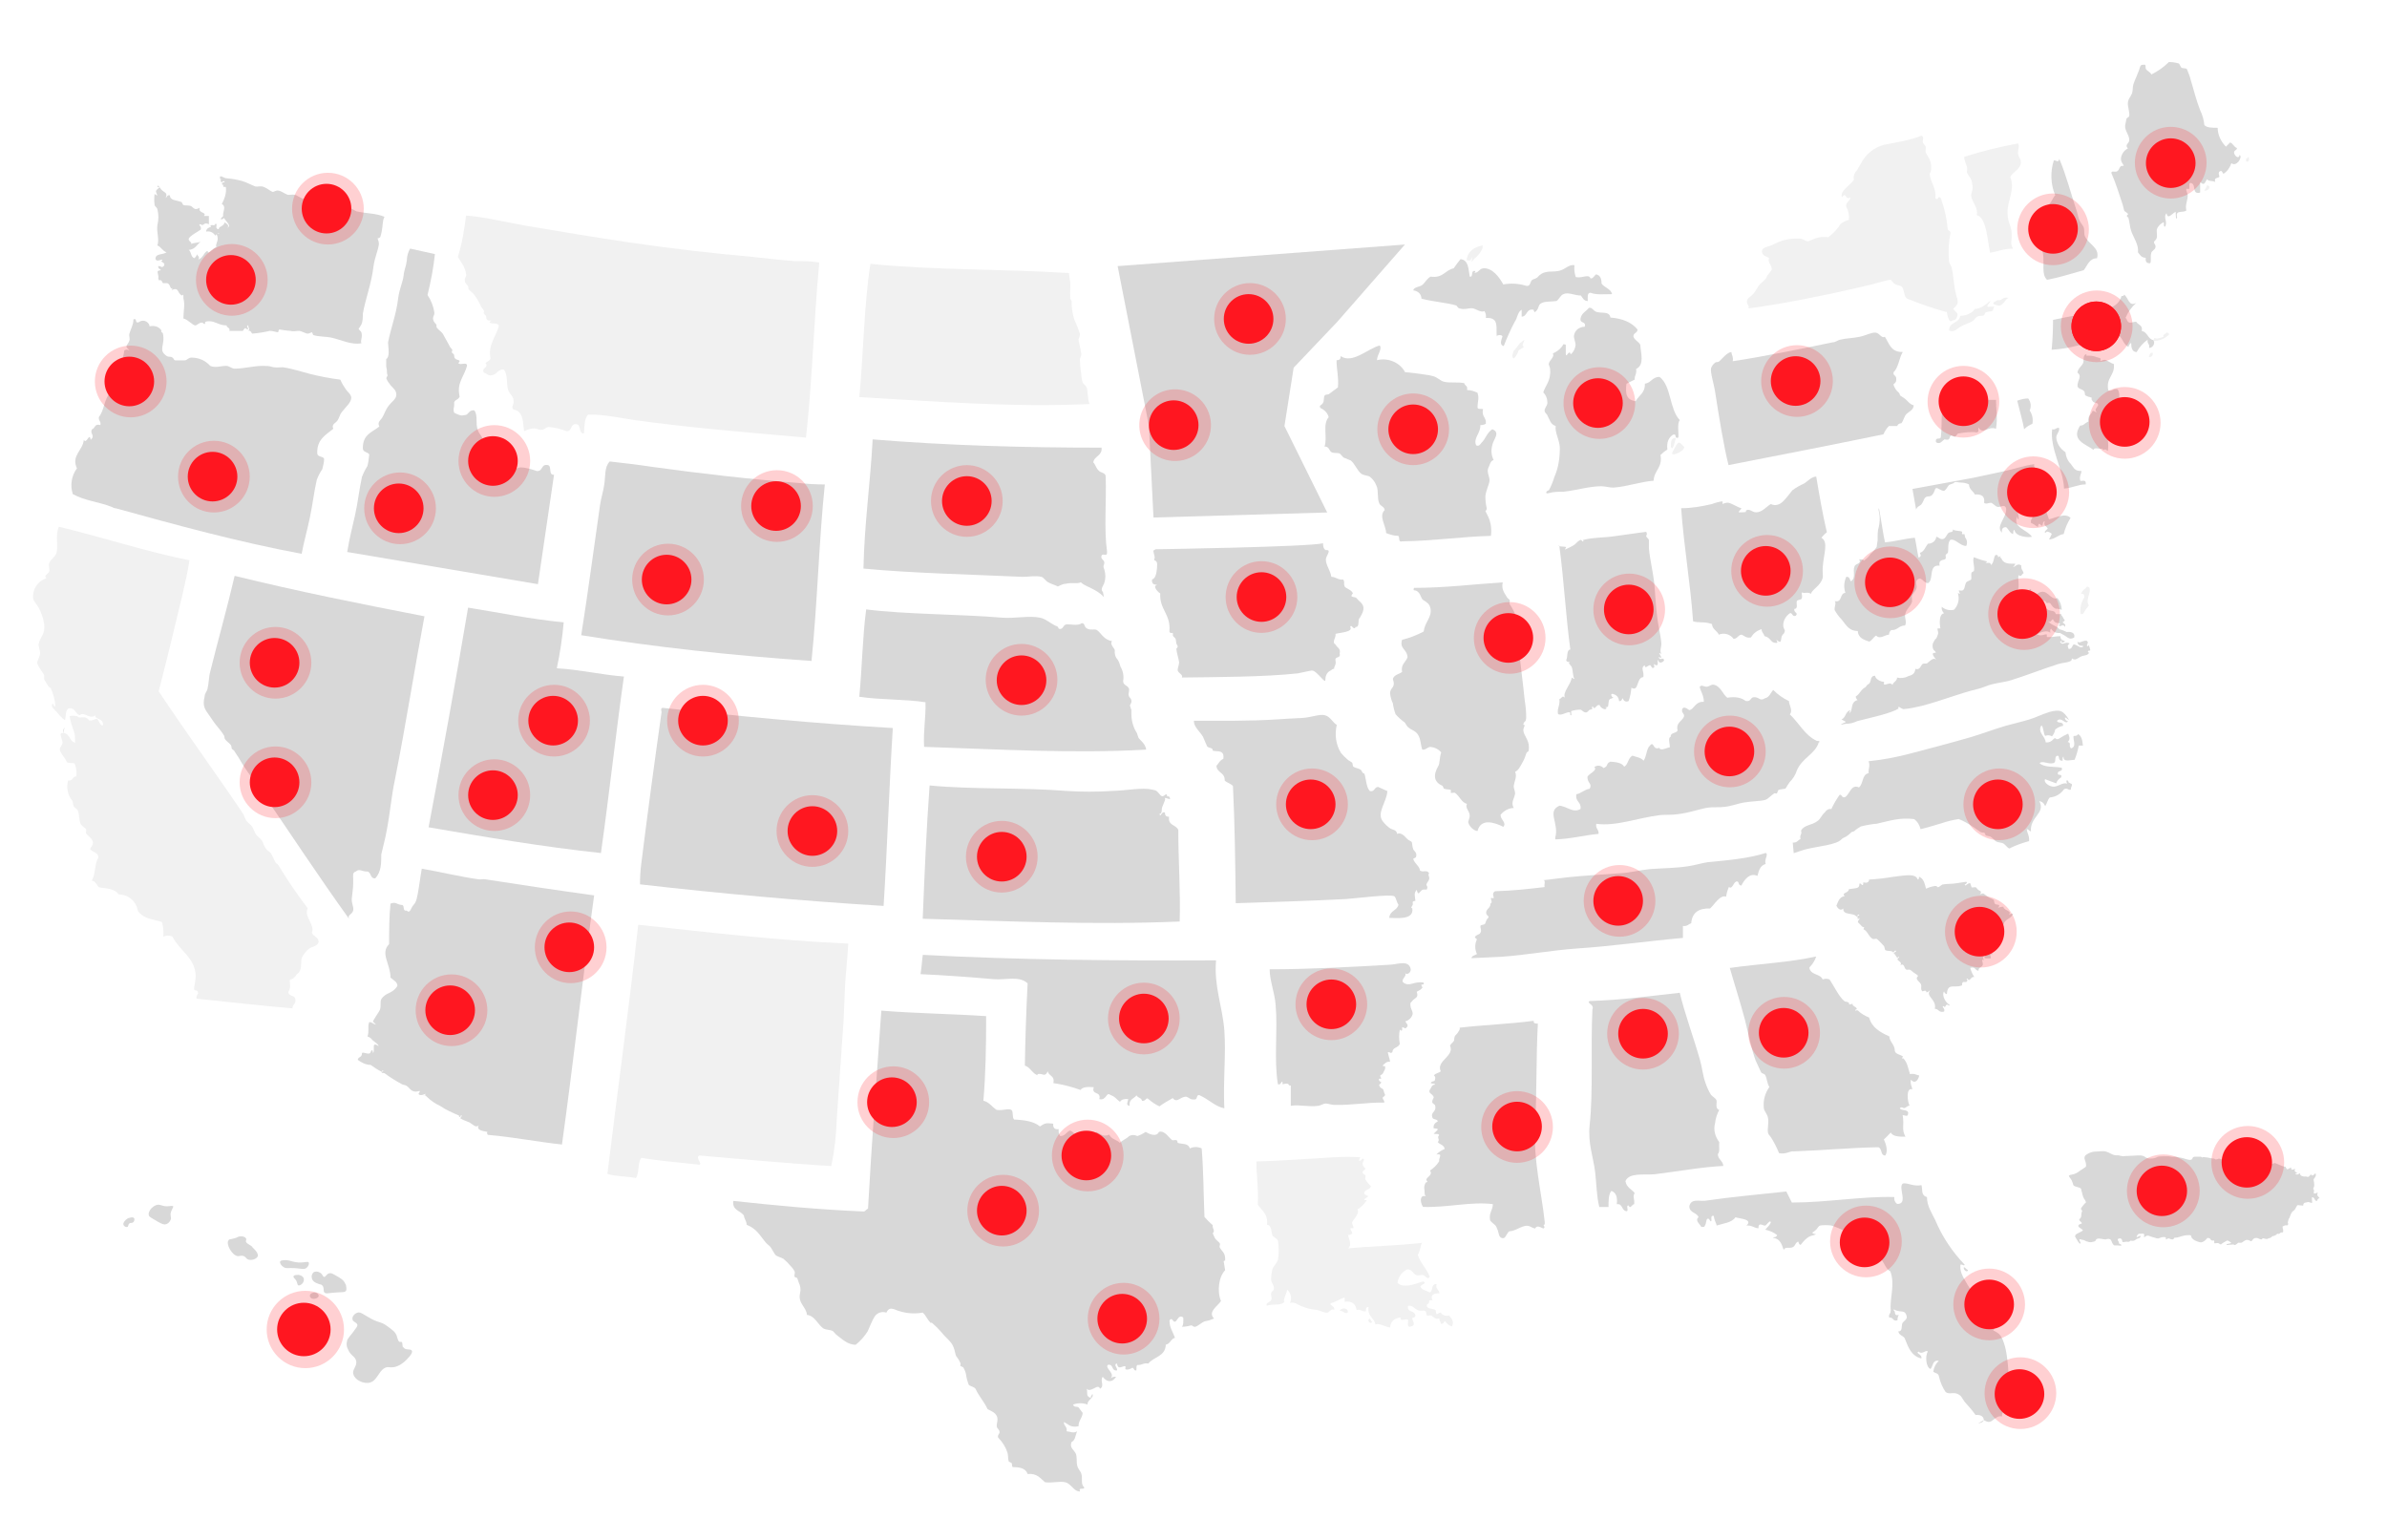 <?xml version="1.0" encoding="UTF-8"?><svg id="Layer_2" xmlns="http://www.w3.org/2000/svg" viewBox="0 0 482.1 311"><defs><style>.cls-1{fill:none;}.cls-2,.cls-3{fill:#d8d8d8;}.cls-2,.cls-4{fill-rule:evenodd;}.cls-5{isolation:isolate;opacity:.2;}.cls-5,.cls-6{fill:#ff1720;}.cls-7{fill:#fff;}.cls-4{fill:#f1f1f1;}</style></defs><g id="Layer_2-2"><rect class="cls-7" width="482.1" height="311"/><g id="e678UlSc2ep1" shape-rendering="geometricPrecision" text-rendering="geometricPrecision"><line class="cls-1" x1="442.04" y1="38.52" x2="441.76" y2="38.34"/><line class="cls-1" x1="441.76" y1="38.34" x2="441.48" y2="38.52"/><line class="cls-1" x1="348.27" y1="99.42" x2="348.55" y2="99.52"/><line class="cls-1" x1="348.55" y1="99.52" x2="348.83" y2="99.42"/><line class="cls-1" x1="440.37" y1="111.21" x2="440.18" y2="111.12"/><line class="cls-1" x1="440.18" y1="111.12" x2="439.9" y2="111.21"/><line class="cls-1" x1="342.61" y1="176.85" x2="342.7" y2="176.57"/><line class="cls-1" x1="342.7" y1="176.57" x2="342.61" y2="176.39"/><line class="cls-1" x1="341.68" y1="78.16" x2="341.77" y2="78.44"/><line class="cls-1" x1="340.1" y1="80.58" x2="339.91" y2="80.49"/><line class="cls-1" x1="439.34" y1="57.28" x2="439.07" y2="57.18"/><line class="cls-1" x1="439.07" y1="57.18" x2="438.79" y2="57.28"/><line class="cls-1" x1="339.17" y1="180.29" x2="339.36" y2="180.1"/><line class="cls-1" x1="339.36" y1="180.1" x2="339.17" y2="180.29"/><line class="cls-1" x1="431.82" y1="107.04" x2="431.73" y2="106.94"/><line class="cls-1" x1="436.37" y1="111.77" x2="436.47" y2="112.05"/><line class="cls-1" x1="436.47" y1="112.05" x2="436.56" y2="112.33"/><line class="cls-1" x1="390.14" y1="128.11" x2="390.23" y2="127.83"/><path class="cls-4" d="M395.52,121.89l.65-.65"/><line class="cls-1" x1="428.48" y1="64.89" x2="428.2" y2="64.8"/><line class="cls-1" x1="428.2" y1="64.8" x2="427.93" y2="64.89"/><line class="cls-1" x1="361.92" y1="230.7" x2="361.64" y2="230.6"/><path class="cls-2" d="M413.44,56.53c-1.21-1.21-.46-3.06-.84-5.48-.09-.56-.56-1.21-.56-1.67,0-1.67,1.11-3.53,1.11-5.2s-.19-1.11-.56-1.67c.09-.74.93-.93,1.39-1.39s.56-1.11,1.11-1.67c-.93-2.23-1.02-4.73-.28-7.06.65,0,.84.56,1.11-.28,1.39,3.25,2.32,6.96,3.53,10.58.19.56.28,1.3.56,1.86.19.46.65.93.84,1.39.19.65,0,1.39.28,1.86.84,1.67,2.97,2.23,2.41,4.36-1.58,0-1.95,1.49-2.69,2.41-2.69.74-4.92,1.49-7.43,1.95h0Z"/><path class="cls-4" d="M406.57,50.22c-1.86,0-3.06.56-4.64.84-.56-2.79-.74-7.15-2.69-7.61.37-1.39-.93-2.6-1.11-3.81-.09-.46.28-1.21.28-1.67s-.09-1.11-.28-1.67c-.19-.46-.65-.93-.84-1.39-.09-.28.09-.74,0-1.11-.19-.74-.65-1.49-.56-2.14,3.53-1.11,7.24-2.04,10.86-2.69.37.84-.09.93,0,2.14.19.84.56.93.56,1.67,0,1.39-1.67,1.95-2.14,2.97,1.02,2.41-.56,4.83-.56,7.06s.84,2.79.84,4.36c.09,1.21-.37,2.04.28,3.06Z"/><path class="cls-4" d="M395.34,63.31c.09.65-.28,1.39-.93,1.39-1.11,1.02-1.21-2.6-1.3-1.67-2.69-.74-5.29-1.67-7.89-2.69-.74-.37-.56-1.86-1.11-2.41-.37-.37-.74-.19-1.39-.56-.37-.19-.65-.74-.84-.84-.65,0-2.23.46-3.53.84l-3.53.84c-6.5,1.49-15.13,3.25-21.72,4.08.37-.37-.37-.93-.28-1.39.09-.84.74-.84,1.39-1.67.46-.56.74-1.21,1.11-1.67s1.02-.84,1.39-1.39c.19-.28.09-.37.28-.56.28-.37.56-.74.84-1.11.09-1.11-.84-1.21-.56-2.41-.46-.28-1.21-.37-1.39-1.11-.28-1.11,1.49-1.11,2.41-1.67,1.58-.84,3.34-1.21,5.2-1.11.65,0,1.02.46,1.67.56,1.21-.46,2.14-1.11,4.08-.84,1.02-.74,1.86-1.67,2.51-2.69.46-.37,1.02-.65,1.67-.84.09-.93-.09-1.86-.56-2.69-.09-.93.84-1.02.84-1.86-1.11.74-.74-1.3-1.67,0-.56-1.21,1.76-2.51,2.41-3.53-.19-.65.09-1.39.56-1.86.28-.37.46-.84.84-1.39.93-1.86,2.6-3.25,4.64-3.81,2.32-.46,5.48-.93,7.61-1.86.65.37.09.84.28,1.39.09.37.46.46.56.84s-.09.74,0,1.11c.37.93,1.11,1.49,1.11,2.97s-.37,1.02-.28,1.67c.19,1.39,1.39,2.88,1.11,4.64.74.74.37-.74,1.11,0,.74,2.04,1.21,4.08,1.39,6.22,0,.28.65.46.56.84-.37,1.86-.46,3.81-.28,5.76.09.46.46.84.56,1.39.37,1.49.37,3.44.84,5.2s.65,1.76-.56,2.97l.84.93h0Z"/><path class="cls-4" d="M402.58,61.27c0-.28.93-.65.93-.65.93.19.84-.74,2.14-.46-.74.37-.93,1.39-1.86,1.58-.09,0-1.21-.19-1.21-.46Z"/><path class="cls-4" d="M402.77,62.01l-.19.28c.09.84-.84.46-1.58.84-.09,0-.19.46-.28.56-.37.19-.93,0-1.39.28s-.56.65-.84.84c-.74.46-1.58.65-2.41,1.11s-1.39,1.3-2.41.84c-.09-1.76,2.04-1.39,2.23-2.97,1.11,0,2.32-.46,2.97-1.39,1.3,0,2.41-1.11,3.16-1.67-.09.46-1.39,1.49-.09,1.21h.84v.09Z"/><path class="cls-2" d="M435.07,69.16c0,.56-.37,1.02-.93,1.11h-.09c.19-.84-.46-.84-.28-1.67-.93.65-1.67,1.49-2.23,2.51-.93,0-1.11-.93-1.11-1.86-.28.19-.46.46-.56.84-.84-.46-1.11-1.39-1.67-2.14-5.11.46-8.63,2.41-13.83,2.69.19-1.95.28-3.99.28-6.03,3.34-.65,8.17-1.67,11.42-2.41,1.21-.37,2.14-1.3,2.41-2.41.28,0,.46,0,.56-.28.84.65.93,2.51,2.41,1.67-.93.84-1.67,1.86-2.14,2.97,0,.19.28.28.28.56.46.84,1.02.28,1.86.28.37.65,1.39.65,1.11,1.86,1.21.19,1.21,1.67,2.41,1.86"/><path class="cls-4" d="M434.89,68.88c1.21,0,2.41-.46,3.25-1.39l-.46-.37-.74.56v.37c-.09,0-1.21.46-1.58.28s-.37.28-.37.28v.28"/><path class="cls-4" d="M434.8,71.29c0,.56-.19.84-.84.84.28-.28.09-1.02.84-.84Z"/><path class="cls-2" d="M409.64,80.49c.56.74.65,1.67.28,2.41.56.84.74,1.76.56,2.69-.65.28-1.21.65-1.67,1.11-.19-1.3-.93-3.81-1.39-5.76.74-.28,1.49-.46,2.23-.46Z"/><path class="cls-2" d="M416.88,98.68c-.19-3.99-2.88-7.98-2.41-11.98.74.19.74-.37,1.39-.28.19.74-.56,1.21-.56,1.95.09,1.21.84,2.32,1.86,2.97.09.93.46,1.76,1.11,2.41.65.84.74,1.39,2.14,1.39-.09.65-.46,1.02-.28,1.86,0,.46,1.3-.46,1.11.84-1.58,0-2.69.74-4.36.84Z"/><path class="cls-2" d="M392.55,80.76h10.58c0,1.95.37,3.62,0,5.85-1.58-.65-2.69,1.3-3.53-.28-.19.74.28.65-.28,1.02-1.21-.19-2.51,0-3.71.19-.37,0-.46.56-.74.65s-.56-.28-.84-.19-.19.56-.46.74-.65,0-.84,0c-.46.28-.74.84-1.3.74-.28,0-.46-.19-.46-.37,0-.93.93-.19,1.02-.84.28-2.6,0-4.92.56-7.71h0v.19Z"/><path class="cls-2" d="M384.29,71.11c-.74,1.21-.84,3.16-1.86,4.08-.09.84.56.46.56,1.39s-.56.84-.56,1.11c.19.65.56,1.21,1.11,1.67.19.19.09.37.28.56.28.19.56.37.84.56.46.28,1.02,1.21,1.86,1.39-.09.93-.84,1.21-1.39,1.67s-.65,1.39-1.11,1.95c-.37,0-.74.19-.84.56h-1.67c-.46.46-.84,1.02-1.11,1.67-10.31,2.14-20.89,4.18-31.29,6.22-.93-3.62-1.95-9.84-2.69-14.67-.28-1.86-1.02-3.99-.84-4.92.19-.46.46-.84.84-1.11.19-.19.56,0,.84-.28.46-.37,1.49-1.76,2.41-1.86.09.65.46,1.02.28,1.86,6.22-.93,13.37-2.41,20.15-3.81.65,0,1.02-.46,1.67-.56,1.11-.28,2.51-.28,3.81-.56s2.41-.93,3.25-.84,1.11,1.21,1.86.84c.84,1.3,1.21,3.16,3.62,3.06h0Z"/><path class="cls-2" d="M424.68,90.88v-.28c-.56.19-1.76-.37-1.86.28-1.3-1.11-4.73-1.86-2.69-4.92.74,0,.74-.37,1.67-.84-.19-1.21.65-1.39.84-2.14.46,0,.46.28.84.28-.56-.56,0-.84.28-1.39,0-.74-.74-.28-1.11-.84-.65-.84.37-.46-.56-.84-.28,0-.56-.19-.84-.28-.28-.19-.09-.56-.28-.84-.37-.56-1.21-.37-1.39-1.11,0-1.21,1.02-1.95,0-2.69.09-.84.84-1.3,1.11-1.86s-.09-1.49.56-1.86c.28,0,.19.28,0,.28.74,0,1.49,0,2.14.28-.09,0,.74.19.84.28.09,0-.09.56,0,.56s.46-.28.84-.28,1.3.74,1.86.84c.28,2.41-1.67,2.69-1.11,5.38.84.19.93-.46,1.86-.28.74,1.02.09,2.41,0,3.53-.09,1.11.56,2.23-.28,2.69.37,0,.65.19.28,1.11-.09,0-.65.37-.84.84-.37.84,0,1.95-1.11,2.14.09.74.09,1.49,0,2.14-.19,0-.28-.28-.56-.28"/><path class="cls-2" d="M407.69,104.9c-.28,0-.19-.37-.28-.56-1.02,2.23,2.14,2.69,2.97,4.08-.74.19-3.34,0-3.53-1.39-.28,0-.19.46-.28.84-.65-.19-.84-.93-1.39-1.39-.74,0-.93.37-.84,1.11-1.39-1.3,1.02-3.06.84-4.92-.28-.93-1.11-.19-1.67-.28s-.84-.65-1.39-.84c-.46,0-1.02.37-1.39,0,.19-1.39-.56-1.76-1.86-1.67-.37-.74-1.11-.93-1.21-2.04-.56-.28-1.11-.37-1.67-.37s-1.11-.28-1.3,0-.84.28-1.11.56-.65,1.21-1.11,1.11-1.11-.56-1.3-.56-.28,0-.46.56-.56,1.11-1.11,1.11-.74.19-.93.46c-.19.46-.37.84-.65,1.21-.28.28-.84.37-1.02,1.02l-.74-4.18,12.16-2.23c1.67-.37,4.46-.93,6.5-1.39,1.39-.28,3.9-1.11,5.94-1.39-.19.74.37.74.28,1.39v.19c.93,3.06,1.58,6.68,2.69,9.56,1.3-.28,3.34-1.39,4.36-.28-.65,1.02-1.11,2.14-1.39,3.25-1.21.19-1.67,1.02-2.97,1.11.19-.37.37-.65.56-1.11-.09-.28-1.21-.74-1.11-.28-.84,0,.28-.65.28-.84,0-.28-1.02-.65-.56-1.39-.46-.19-.37.74-.56.84s-.74-1.11-.84.28c-.46-.28-.84-.65-1.39-.84-.19-.84.46-.84.28-1.67.84.28.74,0,1.39-.28,0-.56-.93,0-1.39-.28,0-.84-1.02-1.67,0-1.95,0-.46-.93-.19-1.11-.56s.56-.93.28-1.67c-.09-.28-.56-.37-.56,0-.19-1.67-.28-2.14,1.86-2.69-.84-.37-1.02-.56-.46-1.39v-.28c-.46-.46-1.02,0-1.67.28-.09.65.46.56.28,1.39-.46,0-.56-.19-.56-.56-.84.56-.46,1.21-1.39,1.11,0,.74.46.56,0,1.11-.28-.19-.56-.28-.84-.28.28.37.19.56-.28.56-.09.84.65.74,1.11,1.11-.46,1.58.37,3.16.56,4.92"/><path class="cls-2" d="M387.73,111.68c.93-.28,1.11-1.21,1.67-1.86.84,0,1.58-.56,1.67-1.39h0c.46,0,.56.46,1.21.46s.84-.84,1.21-1.21,1.02,0,.93-.74c.46.37,1.39.19,1.86.46.09,0-.09.37,0,.46s.46,0,.46,0c.09.19.09.56.19.74.37.46.46,1.11.19,1.67-1.3,0-2.23-1.58-3.25-1.21-.56.74-.28,1.76-.46,2.6,0,0-.46.37-.46.46s.09.56,0,.74c-.28.37-1.49,0-1.21,1.39-2.32-.28-1.11,2.79-2.32,3.53-1.02,0-1.21-1.39-2.14-.74-.56.56-.09,1.02-.19,1.67s-.74,1.11-.93,1.67c-.09.37.09.84,0,1.21-.28.93-1.21,1.39-1.39,2.6-.09.65.37,1.39,0,2.14-1.3,0-1.49,1.02-2.79.93-.28.19-.46.56-.46.93-.84,0-1.76,1.02-2.6.19-.56.28-.74.93-1.39,1.21-1.11-.37-2.23-.74-2.32-2.14-1.67,0-2.23-1.02-3.25-2.32-.56-.56-1.02-1.21-1.39-1.86-.19-.56.37-1.39,0-1.86,1.58.37.93-1.58,2.14-1.67-.37-1.11-.28-2.23.19-3.25.74,0,.65.56.93.93,1.11-.74.28-2.04.74-3.06.19-.56,1.49-.46.93-1.39.37,0,.93,0,.93.28.56-.37,1.02-.84,1.39-1.39.46-.37.84-.84,1.21-1.39.09-.46.09-.84.19-1.3,0-.74,0-1.49.09-2.14.84-2.97-.19-4.08.19-4.36.28,1.39.93,5.76,1.21,6.87,2.14-.19,3.9-.74,6.03-.93.28,1.21.46,2.69.74,3.99.19,0,.46-.19.46-.46l-.19-.46h0Z"/><path class="cls-2" d="M314.11,169.15c.84-2.79-1.76-5.29.84-6.41,1.49.09,2.79,1.58,4.27.65.19-1.49-1.11-1.39-.84-2.97,1.02-.19,1.58-.93,2.69-1.11.56-1.11-.46-1.02-.46-2.41.28-.65,2.14-1.3,1.39-1.95.56-.46,1.39-.37,1.86.19,1.11-.46.37-.84,1.39-1.3,1.11.09,2.32.19,2.79,1.02.84-.46.74-1.76,1.67-2.23.74.28,1.76.37,2.23,1.02.65-.84.56-2.41,1.3-3.06.84-1.02.56,1.02,1.86.46.37.74,1.58-.09,2.14-.09.09-.65-.46-1.95.19-2.14-.09-.93,1.21-.65,1.39-1.3-.37-1.58.93-1.86,1.3-2.79.09-.74-.56-.65-.37-1.49.37-.84,1.39.28,1.49.19,1.02-.28,1.11-1.76,2.88-1.67,0-1.3-.56-1.95-.84-2.97.28-.65.93,0,1.49-.09s.93-.56,1.49-.37c1.3.37,1.67,1.86,2.6,2.6,1.67-.28,2.88,0,3.71.65,1.02.19.93-.56,1.49-.74,1.3-.19,1.3.93,2.41.19.93-.19,1.11-1.11,1.67-1.67.93.93,1.95,1.67,3.16,2.23.09.93.84,1.95.19,2.69,1.86,1.76,3.06,4.27,5.48,5.38.56-.09.65.28.37.28-.74,2.41-3.44,3.16-4.46,5.76-.28.84-.74,1.58-1.39,2.23-.28.37-.56.84-.84,1.3-.19.19-1.02.09-1.49.37-.09.09-.19.56-.28.65s-.46-.09-.56,0c-.56.37-1.21,1.11-1.76,1.3-.84.28-2.97.28-4.46.56-.65.09-2.6.74-3.62.84-1.3.19-2.41,0-3.62.19-1.67.28-3.62,1.02-5.94,1.3-1.21.19-2.41.09-3.62.19-4.55.56-8.91,2.32-12.9,1.76-.19,1.02.56,1.11.46,2.04-3.06.28-5.57,1.02-8.73,1.11"/><path class="cls-2" d="M368.97,107.5c-.37.28-.74.65-1.11,1.11,1.49.84.46,3.25.28,5.94-.09.84.09,1.76,0,2.14-.46,1.67-2.04,2.23-2.41,3.25-.56-.46-1.49,0-1.67-.28-.46,0,.19.74-.28,1.39-.09,0-.74.19-.84.28-.28.56.37,1.58-.56,1.67-.09.84.93.74.28,1.39-.74.19-.56-.56-1.11-.56-.84.56-1.39,1.49-1.39,2.41s.46.84.28,1.39-.37.37-.56.84-.09.84-.28,1.11-.65-.37-.84-.28c0,0,.46.56,0,.56-1.3,0-.93-1.02-2.41-1.39-.09-.56-.56-.65-.56-1.39-.93.28-1.67.84-2.14,1.67-.93.19-1.3-.28-1.86-.56-.74,0-.84.84-1.67.84-.65-.93-1.95-1.3-2.97-.84-.37-.84-1.3-1.02-1.39-2.14-1.49-.56-2.69-.19-3.81-.56-.56-7.89-1.86-15.04-2.41-22.84,2.14,0,4.18-.37,6.22-.84.74-.28,1.39-.46,2.14-.56v.56c.37-.19.74-.28,1.11-.28.93.19,1.86.93,2.69,1.11-.09.37-.46.46-.56.84.84,0,1.95,0,1.39-.28.74-.65,1.3.28,2.14.28,1.21,0,2.04-1.11,2.97-1.67,1.49.65,2.41-.37,3.25-1.39.37-.46.74-.93,1.11-1.39.74-.56,1.58-1.02,2.41-1.39.84-.56,1.39-1.3,2.41-1.39.65,3.9,1.3,7.61,2.14,11.23h0Z"/><path class="cls-4" d="M306.96,69.34l.93-.74c0,.28-.74,1.39-.09,1.39-.09.28-.93.56-1.11.84-.19.74-.84,1.58-1.02,1.58-.19-.19-.28-.46-.19-.74s.19-.93.46-1.02l1.02-1.3h0Z"/><path class="cls-4" d="M337.59,90.51c.37.28.74-1.49.84-1.95-.09-.28-.56,0-.74.19s-.37,1.49-.09,1.76Z"/><path class="cls-4" d="M338.8,89.58c.37-.56,1.02.37,1.39.74-.19,1.02-2.97,2.04-2.41,1.02.37-.65.65-1.3,1.02-1.76Z"/><path class="cls-4" d="M297.21,52.91l.56-.65c.74-.56,1.3-1.3,1.67-2.14v-.56c-1.67.37-2.97,1.11-3.25,2.97.84.28.84,0,1.11-.56v.28s-.09.65-.09.65Z"/><path class="cls-2" d="M310.02,63.12c-.09-.19-.28-.28-.28-.56-1.58-.28-1.21,1.39-2.41,1.39v-1.39c-.84.46-.84,1.67-1.39,2.41-.84,1.58-1.58,3.25-2.23,4.92-.93-.19-.46-1.3-.28-1.86.19-.46-1.3-.46-1.11,0-.28-1.67.65-3.99-2.23-3.81.09-.46,0-.93-.28-1.39-.74.37-1.67-.46-2.41-.56s-1.58.37-2.69,0c-.19,0-.46-.46-.56-.56-1.76-.56-4.64-.74-7.06-1.39,0-.93-.74-1.58-1.67-1.67.19-.74,1.3-.65,1.86-1.11s.93-1.3,1.67-1.67c2.51.37,2.88-1.3,4.64-1.67.46-.65.93-1.3,1.39-1.86,1.67.19,1.58,2.04,1.86,3.53.84.19.09-1.39,1.11-1.11.09.19-.09.28-.28.28.84.28,1.02-.74,1.86-.84,1.86-.19,3.34,1.86,4.08,3.25,1.58-.28,3.16-.19,4.64.28.84.19.84-.84,1.11-1.11s.74-.28,1.11-.56c.46-.56,1.11-1.02,1.86-1.11.74-.19,1.58,0,2.69-.28s1.86-1.3,2.97-1.11c-.09.84,0,1.67.28,2.41,1.39.28,2.6-.74,2.97.28.56,0,.74-.56,1.11-.84.84.19,1.11.84,1.11,1.86.56.84,1.86,1.02,2.14,2.14-1.49,0-3.25.19-4.36-.28-.74,0-.56.93-.56,1.67-.84,0-1.02-.65-1.39-1.11-1.3,0-2.51-.74-3.53-.28-.65.28-.84,1.02-1.39,1.39-1.39.19-2.51,0-3.25.56-.56.46-.28,1.11-1.11,1.67"/><path class="cls-2" d="M316.24,69.62v1.86c.09.84.37-.37.84-.28,0,0,.09.46.28.28.46-.46.74-1.02.84-1.67s-.46-1.58-.28-2.14c.19-1.02,1.11-1.67,2.14-1.67.37-1.21-1.02-.56-.84-1.67.19-1.11,1.11-1.39,1.67-2.14.74-.19.84.65,1.67.84,1.02.28,2.51-.19,2.69,1.11,2.41.19,4.27.93,5.48,2.41,0,.74-.84.65-.84,1.39.19.74,1.02,1.02,1.39,1.67.09,1.67.93,4.08-.84,4.92.19,1.02-.37,1.3-.28,2.14-.56.28-1.11.56-1.67.84-.28,2.23.09,3.25,1.86,3.53.65-1.21,1.95-1.67,1.86-3.53,1.3-.19,1.49-1.39,2.97-1.39,2.41,1.86,1.95,6.5,4.08,8.73-.56.74-.19,2.41-.28,3.53-.93.37-.19-.93-1.11-.56-.84.56-1.3,1.49-1.11,2.97-.46.28-.93.65-1.39,1.11.46,2.6-1.3,3.06-1.39,5.2-2.69.19-5.38,1.21-8.17,1.39-.74,0-1.67-.28-2.41-.28-2.32,0-5.11.84-7.61,1.11-1.02,0-2.04,0-2.97.28s-.46-.56,0-.56c.46-.84.84-1.76,1.11-2.69.84-1.86,1.11-3.9,1.11-5.94-.09-1.67-1.02-2.97-.84-4.36-1.02-.37-1.11-1.02-1.67-2.14-.09-.28-.46-.46-.56-.84-.09-.65.46-.93.56-1.67,0-.84-.28-1.58-.84-2.14.37-1.3,1.58-2.32,1.39-4.64,0-.46-.28-.84-.28-1.11.19-.93,1.21-1.3.84-2.14.93-.37,1.67-1.02,2.14-1.86"/><path class="cls-2" d="M321.16,143.34c-.37.09-.46.56-.84.56-.56,0-.74-.46-1.11-.56-.65,0-1.21.09-1.86.28-.09,0,.09.84,0,.84-.37.09-.09-.46-.28-.56-.46-.28-1.86.84-2.41.28-.19-1.21.46-1.67.28-2.97.56-.19.56-.84,1.11-.28-.46-1.21,1.21-2.6,1.39-4.08.19.09.28.28.56.28-.37-.46-.28-1.67-.56-2.41,0-.09-.65-.74-.56-.84.56-.37-.46.09-.56-.56.37-.56,0-2.04.84-2.14-.93-6.78-1.3-14.11-2.23-20.98-.74.19,1.3.19,1.39.28-.09.19-.19.37-.28.56-.09,0,1.02-.46,1.67-.84s.74-.74,1.39-1.11c.28-.19.46.28.56.28.28,0,.09-.28,0-.28,1.86-.56,4.46-.46,6.78-.84,1.3-.19,3.99-.56,6.03-.84.19.28.19.56,0,.84.09.37.46.46.56.84v1.67c.19,2.23.84,4.73,1.11,7.33.19,2.14.28,4.36.56,6.5.19,1.86.74,3.81.84,5.38,0,.93-.37,1.3,0,2.14-1.3-.93.93,1.39-.56.56.28.93.65,0,1.11.56.09.46-1.02.93-1.11.28-.37-.74,0,.74-.28.84s-.65-.19-.56-.28c-.28.28.28.74-.28.84-.28.09-.37-.46-.56-.56-.37-.09-1.11.93-1.11,0-.93.56-.09,1.21-.28,2.41-1.49.09-.84,3.06-2.41,2.14-.09.93-.28,1.86-.56,2.69-.84.46-1.3-.56-1.11-.56-.28,0-.28.74-.84.56,0-.65-.46-1.21-1.11-1.39-.93-.37-.19,1.02,0,.56-.09.37-.65.28-.84.56s-.19,1.21-.28,1.39-.93.09-.28.28c-.19.65-1.3-.09-1.39-.56-.74-.28-.93,1.21-1.39.28-.46.09.19.46-.28.56"/><path class="cls-2" d="M305.75,163.2c-1.02,0-2.04.56-2.69,1.39,0,1.02,1.3,1.58.56,2.41-1.86-.93-4.55-1.76-5.2.84-.74,0-1.67-.93-1.86-1.67-.09-.37.28-.84.28-1.39,0-1.02-1.02-1.58-.56-2.41-1.11-.28-1.49-1.58-2.41-2.23-.19-.09-.74.09-.84,0s.09-.46,0-.56c-.28-.19-.93-.09-1.39-.28-.09-.09-.19-.46-.28-.56-1.67-.74-2.04-2.04-.84-4.08.28-.46.19-1.58.56-2.69-.56-.65-1.3-1.02-2.14-1.11-.65,0-.93.65-1.67.56-.37-.93-.28-2.04-.84-2.97s-1.39-.93-2.14-1.67c-.19-.19-.37-.56-.56-.84-.65-.46-1.3-1.02-1.86-1.67-.28-.74-.46-1.49-.56-2.23-.28-.56-.46-1.21-.56-1.95,0-1.39,1.21-1.02.56-2.97.28-.84,1.21-.93,1.86-1.39-.28-1.58.74-1.95,1.11-2.97-.09-1.67-1.67-1.67-1.11-3.53,1.49-.37,2.97-.93,4.36-1.67.28-2.04,1.67-2.79,1.39-4.64-.19-.93-.65-1.21-1.39-1.67-.56-.28-.46-1.02-1.11-1.67s-1.11,0-.84-.84c6.31,0,11.98-.74,17.92-1.11-.28,1.39.28,2.04.84,2.97.09.19.46.46.56.56s-.09.65,0,.84c.56.84,1.02,1.76,1.39,2.69.19,1.49.28,2.88.28,4.36.37,4.08,1.02,8.82,1.39,12.53.19,1.11.28,2.14.28,3.25s-.37.74-.56,1.39c-.09.28.28.19.28.28s-.37.65-.28,1.11c.09.93,1.11,1.86,1.11,3.25s-.28.65-.56,1.39c-.19.65-.46,1.3-.84,1.95-.28.46-.74,1.49-1.39,1.67.46,1.02-.19,1.95-.28,2.97,0,.37.28.93.28,1.39-.09,1.02-.93,1.76-.28,2.97h0Z"/><path class="cls-2" d="M298.42,79.37c.37,1.21,0,1.58,0,2.97.09.37.65.19,1.11.28-.37,1.58.74,1.67.56,2.97-.28.19-.74.28-1.11.28.09,1.67-1.49,2.6-.84,4.08.65.28.84-.28,1.11-.56.74-.65,1.02-1.95,2.14-2.69,1.76.65.19,2.04,0,3.25-.28,1.02-.19,2.04.28,2.97-.74.19-.74,1.02-1.11,1.67-.28.84.28,1.67.28,2.41s-.74,2.04-.84,3.25c0,.84.09,1.67.28,2.41,0,.19-.09.46-.28.56.19.37.37.74.56,1.11.56,1.21.74,2.51.56,3.9-6.22.19-11.6,1.02-17.92,1.11-.93.28-.37-.93-.84-1.11-.84,0-1.67-.28-2.41-.56,0-1.49-1.58-3.44-.28-4.64-.09-.74-.84-.74-1.11-1.39-.46-1.02-.09-2.6-.56-3.53-.28-.74-.74-1.39-1.39-1.86-.28-.19-1.11-.19-1.67-.56-.84-.65-1.3-2.04-2.14-2.69-.46-.19-.93-.37-1.39-.56-.28-.19-.65-.74-.84-.84-.46-.19-1.21,0-1.67-.28s-.46-1.21-1.39-1.11c.65-1.86-.46-4.46.84-5.94-.19-.84-.84-1.49-1.67-1.86-.37-.65.28-.46.56-1.11.19-.28.09-1.11.28-1.39s.65-.19.84-.28c.65-.46,1.21-.93,1.86-1.39.19-2.04-.28-3.53-.28-5.48.56,0,.84-.19.84-.84,2.32,1.67,5.57-1.58,7.89-2.14.56.74-.56,1.86-.56,2.97,2.23-.56,4.64.46,5.66,2.41,1.58.19,2.79.28,4.36.56.37,0,1.02.19,1.39.28.74.19,1.39.93,2.14,1.11,1.21.28,2.69,0,4.08.28.09.56.74.46.56,1.39.84,0,1.49.28,2.14.56h0Z"/><path class="cls-2" d="M232.97,116.88c.56-.37.74-1.86.74-2.88s-.84-.65-.56-1.11-.46-1.58-.09-1.76l.37-.19s30.73-.46,33.79-1.21c0,0-.09,1.11.56,1.39,1.3-.19,0,1.21,0,1.86,0,1.21.93,2.23,1.11,3.53.93,0,1.3.65,2.41.56.37.65,0,.56.28,1.39.19.37,1.39.65,1.67,1.39,0,0-.37.37-.28.56s.65.19.84.28.37.37.56.56c1.21,1.02,1.39,1.67.28,3.53-.56.37.09,1.86-.84,1.86-.46.84-.84-.74-1.11,0,.65,1.02-1.95,1.11-2.97,1.39.19.74-.84,1.67,0,2.14.28.65,1.11.74.84,1.86.28,1.02-1.02.46-.84,1.39s-.28,1.02-.28,1.67c-.46,0-.56.37-.93.46-.56.37-.84,1.02-.84,1.76.09,1.02-1.67-1.76-2.6-1.86-.19-.09-2.32.46-2.97.56-6.87.74-16.15.74-23.4.84.28-.56-.65-.84-.84-1.39-.09-.37.28-1.21.28-1.67-.09-.74-.46-1.76-.56-2.69,0-.19.28-.28.28-.56-.09-.19-.19-.37-.28-.56-.19-1.11,0-.84-.56-1.39-.37-.37.09-.46-.28-.84.19.19-.65.19-.56-.28.28-3.44-2.04-4.36-1.86-7.61-.74-.46-1.58-1.67-.56-1.67-.46-.19-1.02,0-1.11-.84,0-.46.19-.56.28-.28"/><path class="cls-2" d="M285.23,183.44c.46,2.51-3.44,1.95-4.64,1.95.09-1.49,1.67-1.49,1.86-2.69-.37-.37-.46-1.39-.84-1.67-.74-.46-7.33.37-9.75.56-7.06.37-16.34.65-22.28.84-.09-7.98-.19-15.97-.56-23.67-.37-.46-1.21-.65-1.67-1.11.09-1.67-1.58-1.49-1.67-2.97.46-.46.65-1.11,1.39-1.39.28-1.95-1.21-1.39-2.14-1.67.09-.65-.74-.46-1.11-.84-.28-.65-.56-1.21-.84-1.95-.65-1.11-1.86-1.95-1.86-3.25,5.11,0,11.23.09,16.9-.28,1.11-.09,3.06-.19,4.92-.28s3.53-.84,4.64-.56,1.58,1.49,2.41,1.95c-.46,1.95-.19,3.99.84,5.66.37.46.84.93,1.39,1.39.19.19.65.37.84.56s.09.65.28.84,1.11.37,1.39.56c.46.28.28.74.84.84.37,1.21.37,2.79,1.11,3.53,1.02.19.84-.84,1.67-.84.65.28,1.21.56,1.86.84-.19,2.41-2.32,4.46-.84,6.22.37.46.84.93,1.39,1.3.37.28,1.39.28,1.39,1.11.93-.37,1.58.56,2.14,1.11.19.19.74.37.84.56s.09.84.28,1.39c.09.37.93.74.56,1.67,0,0-.56.37-.56.28.28,1.02,1.3,1.49,1.39,2.41.74.46,1.3-.28,1.86.56-.37.28.09.65,0,1.11s-.37.56-.56,1.11c-.09.28.46.46,0,1.11.09-.09-.65-.09-.84,0-.56.37-.84,1.39-1.11,0-.65.65-.37,1.21-.28,2.23-.93.09-.37.46-.56.84s-.46.56-.09.65"/><path class="cls-2" d="M284.86,202.66c-.09,1.02.46,1.39.46,2.14-.19.74-.74,1.3-1.49,1.49.19.46.74.74.28,1.21s-.28,0-.93,0c.09.74-.09.84-.46.46-.19.93-.19,1.95,0,2.88-.28.84-1.49.65-1.49,1.67-.46.37-.28,0-.93,0,.09.65.37,1.3.46,1.95-.84-.09-1.02.37-1.49.74.09.46.65-.37.46.74-.28.46-.37,1.11-.93,1.21-.19.56.65.74-.28.74-.19.46.46.65.46.74s-.46.56-.46.46c.28,1.02.84.56.93,1.21.09.28.09.46.28.74,0,.56-.46.37-.46.74s.46.56.28.93c-3.25-.09-6.59.56-10.12.46-.46,0-1.21-.28-1.67-.28s-.93.37-1.49.46c-1.86.28-3.81-.28-5.57,0v-4.08c-.28,0-.46-.09-.46-.28-.46-.28-.84,0-1.21,0v-.46c-.28-.28-.28.74-.93.46-.84-5.01,0-10.77-.46-15.97-.19-2.6-1.21-4.92-1.21-7.24,7.89,0,16.43-.46,24.42-.93,1.49-.09,3.71-1.02,4.08.93,0,.74-.74,1.21-1.21.74.65.56-.93,1.3-.28,1.95,1.3.93,2.14-.37,4.08,0,.28.46-.46.37-.46.46s.19.56.28.46c-.37.56-.56.56-1.21.93.37,1.11-.09,1.11-.74,1.67l-.56.65h0Z"/><path class="cls-4" d="M215.88,55.14c.09.74.19,1.3.28,1.86.09.93-.09,1.58,0,3.25,0,.28.37.46.28.84,0,1.21.19,2.41.56,3.53.46.93.74,1.76,1.11,2.79,0,.37-.09.74-.28,1.11,0,.46.46,2.04.56,2.97,0,.56-.28.74-.28,1.11s.09,2.04.28,2.97c0,.56.09,1.11.28,1.67.09.28.74.74.84,1.11.28,1.11.09,2.14.56,3.25-15.6.74-31.56-.56-46.51-1.39.84-8.82.93-18.47,2.23-26.92,12.63,1.3,26.92,1.02,40.11,1.86h0Z"/><path class="cls-2" d="M222.94,120.59c-1.49-1.67-3.71-2.04-4.64-2.97-.84.37-1.95,0-2.97.28-.56,0-1.11.28-1.67.56-.46-.28-1.3-.46-1.95-.84s-.93-1.02-1.39-1.11c-1.11-.28-2.6,0-3.81,0-10.03-.46-22.56-.74-32.12-1.67.19-9.1,1.39-17.27,1.86-26.09,14.76,1.21,30.17,1.67,46.23,1.67.19,1.67-1.49,1.67-1.67,2.97.46.46.56,1.21,1.11,1.67.37.46,1.3.37,1.39,1.11.19,5.01-.37,10.68.28,15.23.09,1.3-.84.19-1.11.84s.56.84.56,1.39-.37.56,0,1.39c.28.93.28,1.86,0,2.69-.09.46-.93,1.3-.28,1.86l.19,1.02h0Z"/><path class="cls-2" d="M231.48,151.41c-14.85.84-30.36-.09-44.84-.56-.19-3.25.37-5.76.28-9.01-4.18-.65-9.19-.46-13.37-1.11.56-5.76.65-12.07,1.39-17.64,7.98,1.02,18.66.93,27.48,1.67,2.6.19,5.48-.46,7.61,0,1.11.19,2.04,1.11,3.25,1.67.28,0,.46.28.56.56.84.28.84-.65,1.39-.84.74-.19,2.41.37,3.25-.28.74,0,.37.74,1.11,1.11s1.49,0,1.95.28.93,1.02,1.39,1.39c.46.46,1.02.74,1.67.84-.56.65.56,1.49.56,1.86-.09.65.09,1.39.56,1.86.28.46.46.93.56,1.39.56.93.74,1.95.56,2.97,0,.84.84.84,1.11,1.39.28.37-.09,1.11,0,1.39.09.65.46.56.56,1.11s-.28.74-.28,1.11c.09.28.19.56.28.84v.84c0,1.3.37,2.69,1.11,3.81.09.28.19.56.28.84,0,.37,1.49,1.21,1.58,2.51h0Z"/><path class="cls-2" d="M235.29,161.63c-.19.46-.37.93-.56,1.39s.09,1.3-.56,1.39c.28.84.37-.65,1.11-.28,0,.56.19.84.84.84-.28,1.86,1.49,1.58,1.86,2.69,0,6.22.46,12.07.28,18.47-17.27.74-35-.09-51.9-.56.37-9.01.74-18.1,1.39-26.92,8.73.84,18.47.37,27.76,1.11,2.97.19,5.94.19,9.01,0,3.16-.09,6.13-.74,8.17-.28,1.02.19.93.28,1.67,1.11s1.21-.93,1.39.28c.46-.09.56.19.56.56-1.58-.46-.84-.28-1.02.19h0Z"/><path class="cls-2" d="M242.34,221.23c-.84-.28-.37.93-1.11.84-.84.09-1.02-.37-1.67-.56-1.21,0-1.86,1.39-2.69.28-.93.56-1.86,1.02-2.69,1.67-.84-.37-1.49-.84-2.14-1.39-.65-.65-.46.37-1.39.28-.09-.65-.84-.56-1.11-1.11-.46.65-1.58.74-1.39,2.14-.84-.19-.37-.74-.28-1.39-.74-.09-1.39.09-1.67.56-.65-.46-1.02-1.11-1.95-1.39-.84-.74-.74,1.21-2.23.84.46-1.67-1.67-.74-1.11-2.41-1.11-.09-2.23-.09-2.69.56-1.76-.65-3.62-1.11-5.48-1.39.37-1.58-1.02-1.39-1.11-2.41-.56,1.21-.93.56-1.67.56s-.37.28-.28.28c-1.11-.19-1.58-1.67-2.69-1.95.09-5.66.28-11.14.56-16.62-1.67-1.58-4.36-.65-6.78-.84-4.18-.37-10.49-.84-14.85-1.02.28-1.76.28-2.69.46-3.9,19.03,1.02,38.99,1.21,59.23,1.11-.46,5.2,1.3,9.38,1.67,14.11.37,5.01-.28,10.03,0,15.78-1.86-.37-3.06-1.76-4.92-2.6h0Z"/><path class="cls-4" d="M94.17,43.54c3.81.28,8.63,1.49,12.53,2.14,6.5,1.11,13.37,2.23,20.15,3.25,8.17,1.21,16.9,2.23,25.25,2.97,2.79.28,5.66.65,8.45.84,1.67,0,3.34,0,4.92.28-1.11,11.6-1.39,23.95-2.69,35.37-11.42-1.02-23.12-1.95-34.54-3.53-3.16-.46-6.41-1.21-9.47-1.11-.74.74-.74,2.41-.84,3.81-1.11,0-.56-1.67-1.39-1.86-1.49-.28-.84,1.49-2.14,1.39-1.11-.46-2.32-.74-3.53-.84-.56,0-.84.46-1.39.56s-1.02-.28-1.67-.28-1.3.28-1.95.56c-.28-1.39,0-4.08-2.14-4.36-.65-.56.19-.93,0-1.86,0-.84-.84-1.3-1.11-2.14-.37-1.3,0-2.97-.84-4.08-1.02-.19-1.49.93-2.23,1.11-.93.19-.74,0-1.86-.56-.37-.84.56-.84.56-1.39s-.19-.37-.28-.28c.37-.65.74-.37,1.11-1.11-.56-2.69,1.02-4.27,1.67-6.5,0-.93-1.49-.28-1.86-.84.74-.74-.19,0-.56-.56-.19-.19,0-.65-.28-.84-.46-.56-.37-.19-.28-.84,0-.19-.46-.65-.56-.84-.37-.84-.84-1.67-1.39-2.41-.28-.46-.74-.65-1.11-1.11-.19-.19,0-.56-.28-.84s-.56-.56-.56-1.11.37-.56.28-1.11c-.19-1.58-1.02-2.41-1.67-3.53.84-2.6,1.3-5.48,1.67-8.36h0Z"/><path class="cls-2" d="M166.59,97.85c-1.21,11.6-1.49,24.05-2.69,35.65-16.06-1.11-31.66-2.79-46.51-5.2,1.3-8.17,2.51-17.36,3.81-26.37.19-1.3.65-2.69.84-4.08.28-1.67,0-3.53,1.11-4.64,1.67.19,5.76.65,8.73,1.11,9.38,1.3,19.87,2.51,29.62,3.25,1.67.19,3.44.28,5.11.28h0Z"/><path class="cls-2" d="M133.81,142.97c15.23,1.67,30.64,3.16,46.51,4.08-.74,11.79-1.11,24.14-1.86,35.93-16.62-1.02-33.05-2.51-49.2-4.36,0-1.49.09-2.88.28-4.36,1.21-9.66,2.69-20.7,4.08-30.45-.09-.37-.19-.74.19-.84h0Z"/><path class="cls-4" d="M170.95,195.6c-.37,3.34-.37,6.87-.56,10.31-.46,6.78-.93,13.46-1.39,20.15-.09,3.16-.46,6.41-1.11,9.47-9.01-.56-17.82-1.39-26.64-2.14-.93.37.74,1.76,0,1.86-3.9-.46-7.98-.74-11.7-1.39-.84.93-.37,3.06-1.11,4.08-1.76-.37-4.08-.28-5.76-.84,2.04-16.8,4.36-33.42,6.22-50.32,13.93,1.49,27.67,3.16,42.43,3.81l-.37,5.01Z"/><path class="cls-2" d="M72.26,214.08c0-.65.93-.46.84-1.39.28-.28,1.3.37,1.67,0,0,0,.46-1.3.56,0,.37-.28,0-1.49.28-1.67s.84.28.84.28c0-.37-.74-.84-1.11-1.11-.28-.28-.46-.65-1.11-.84.37-1.21,0-1.76.28-2.69,0-.65,1.21.37,1.39.28,0-.09-.56-.56-.56-.56,0-.37,1.21-1.95,1.39-2.41.28-.74,0-1.67.28-2.14.93-1.49,2.23-1.02,3.25-2.69,0-.74-.56-1.02-1.39-1.67,0-2.79-2.14-4.92-.28-6.78,0-2.69,0-5.48.28-8.17,1.21-.46,1.11.19,2.41.28.46.19,0,1.3.84,1.11.74.74.84-.56,1.39-1.11.46-.56.56-.74.84-2.14s.56-3.71.84-5.2c3.81.65,7.52,1.58,11.42,2.14.46.09.93-.09,1.39,0,6.5,1.02,14.58,2.23,22,3.25-2.32,16.62-4.18,33.7-6.5,50.32-5.11-.56-9.75-1.49-14.95-1.95-.19-.09-.28-.65,0-.56-.46-.19-2.51-.19-1.86-1.39-.56.65-1.21-.19-1.86-.56-.65-.28-1.3-.46-1.86-.84,0-.09.37-.46.28-.56-.28-.19-.19.28-.28.28-.37.09-.19-.19-.28-.28-1.3-.56-2.6-1.11-3.81-1.95-1.02-.46-1.95-1.11-2.69-1.86s-.65.09-.56-.28c0,.09.46-.19.28-.28,0,0-1.11.56-1.39,0,0,0,.37-.56.28-.56-.28-.09-.65.28-1.39,0-.56-.19-.84-.84-1.39-1.11-.28-.19-.56-.09-.84-.28-1.21-.65-2.41-1.39-3.53-2.23-.19-.09-.65.09-.56-.28,0,.09.46-.19.28-.28s-.19.28-.28.28c-.74-.37-1.49-.84-2.23-1.39-.93,0-1.86-.46-2.6-1.02h0Z"/><path class="cls-2" d="M75.79,177.41c-1.11.09-.74-1.3-1.67-1.39-.84.09-1.58-.65-2.23,0-.74.19-.56.84-.56,1.39v1.11c0,.93-.19,1.95-.28,2.97s.46,1.67.28,2.41c-.19.84-1.21.84-.84,1.67-5.76-7.98-12.25-17.82-18.47-26.92-1.02-1.39-2.23-2.97-3.25-4.64-.37-.65-.74-1.3-1.39-2.23,0-.19-.46-.37-.56-.56s0-.56-.28-.84c-.28-.37-.84-.65-1.11-1.11-.19-.28,0-.56-.28-.84-.46-.84-1.67-2.04-2.41-3.25-1.3-1.95-1.95-2.23-1.39-4.64,0-.46.46-.93.56-1.39.28-1.21.28-2.6.56-3.53,1.58-6.41,3.44-12.9,4.92-19.31,12.44,3.06,25.34,5.66,38.34,8.17-2.04,10.77-3.81,22.19-5.94,32.86-.74,3.44-1.02,6.96-1.67,10.31-.28,1.67-.74,3.25-1.11,4.92,0,1.76,0,3.53-1.21,4.83h0Z"/><path class="cls-2" d="M94.54,122.73c6.41,1.02,12.53,2.32,19.31,2.97-.28,3.16-.74,6.22-1.39,9.28,4.73.28,8.91,1.3,13.55,1.67-1.67,11.79-2.97,23.86-4.64,35.65-12.07-1.3-23.4-3.25-34.81-5.2,2.79-14.76,5.48-29.52,7.98-44.38Z"/><path class="cls-2" d="M70.13,111.49c.46-2.88,1.02-4.92,1.58-7.43s.84-5.2,1.39-7.71c.28-.74.65-1.49,1.11-2.23.19-.74.28-1.49.37-2.32-.28-.56-1.3-.37-1.3-1.3,0-2.79,1.86-3.16,3.34-4.36-.46-.84.19-1.21.56-1.76s.74-1.67,1.11-2.14c.74-1.11,1.76-1.58,1.76-2.51s-.65-1.3-1.11-1.86c-.37-.46-.74-.93-.93-1.49l.28-.56c-.28-.65,0-.74-.28-1.76v-1.58c.19,0,.28-.28.37-.46.28-.84,0-2.04,0-2.88.56-2.88,1.67-5.66,2.04-8.91.28-2.04.93-3.16,1.11-4.64,0-.46.19-.93.28-1.39.19-.56.28-1.11.37-1.67,0-.84.28-1.67.65-2.32l5.01,1.11c-.28,2.79-.84,5.57-1.49,8.26.74,1.11,1.21,2.32,1.39,3.62,0,.46-.28.65-.28,1.11s.28.84.56,1.11,0,.65.28.84c.37.46.74.65,1.11,1.11.46.84.93,1.67,1.39,2.51,0,.19.56.65.56.84-.19.74-.19.28.28.84.19.19,0,.65.28.84.37.46,1.39.19.65.93.37.56,1.76-.37,1.76.56-.65,2.32-2.14,3.44-1.49,6.22-.37.74-.74.46-1.11,1.11,0-.19,0,.56,0,.65,0,.56-.28.65,0,1.49,1.11.56,1.39.65,2.23.46.65,0,.74-1.11,1.86-.93.74,1.11.19,2.41.65,3.9.28.93.93,1.21,1.02,2.04.19,1.02-.46,1.49.19,2.04,2.69.28,1.76,2.14,2.23,4.46.56-.28,1.21-.46,1.86-.46s.93.28,1.49.19,1.3-.65,1.86-.65c1.11,0,2.23.37,3.34.74,1.3,0,.74-1.49,2.23-1.21.84.28,0,2.04,1.21,1.95l-3.25,22.1s-38.53-6.5-38.53-6.5Z"/><path class="cls-4" d="M13.03,148.07c1.11.28,1.02,1.67,2.14,1.95,0-.84,0-1.67-.28-2.41-.37-.93-.65-1.95-.84-2.97.46-.09.93-.09,1.39,0,.28,0,.37.37.84.28.19,0,1.21-.28,1.67.56.84.19,1.02-.28,1.67-.28.37.37.46,1.11,1.11,1.39.46-1.58-1.95-1.3-1.39-2.14-1.21,1.02-2.32-.84-3.25,0-.93-.28-.84-1.49-2.14-1.39-.84.28-.56,1.67-.84,2.41-.65-.46-1.11-1.02-1.67-1.67-.46-.56-1.21-.93-.84-1.67.28.09.19.56.56.56,0-1.21-.37-2.41-.84-3.53-.19-.37-.37-.28-.56-.56-.28-.46-.56-.84-.84-1.39v-.84c-.46-.84-1.21-1.67-1.39-2.41-.09-.37.46-1.11.56-1.95,0-.84-.37-1.49-.28-1.95.28-1.49,1.39-1.86,1.11-4.08-.19-1.11-.56-2.23-1.11-3.25-.28-.56-1.02-1.21-1.11-1.86-.19-1.86.93-3.53,2.69-4.08-.74-.46.46-.93.56-1.39s-.19-1.11,0-1.67c.28-.74,1.02-1.11,1.39-1.86.56-1.58-.28-3.71.56-5.48,8.91,2.14,17.18,4.92,26.37,6.78-.74,4.64-1.95,9.01-2.97,13.37-1.02,4.36-2.14,8.73-3.25,13.09,5.48,8.26,11.33,16.25,16.9,24.51.37.46.46,1.11.84,1.67.37.46.84.74,1.11,1.11s.46,1.11.84,1.67c.37.46.84.74,1.11,1.11s.46,1.21.84,1.67c.28.46.84.65,1.11,1.11s.56,1.21.84,1.67c0,.19.46.37.56.56,1.86,3.06,3.81,5.94,5.94,8.73-.84,1.67,1.58,3.44.84,4.92.28.84,1.3.84,1.39,1.86-.28,1.02-1.39.93-1.95,1.39s-1.02,1.02-1.39,1.67c-.37.74,0,2.14-.56,2.97,0,.19-.37.37-.56.56-.28.56-.74.93-1.39,1.11,0,1.21.28,1.49-.28,2.41,0,.93,1.21.65,1.39,1.39.28,1.11-.56,1.02-.56,1.95-5.57-.46-12.9-1.3-19.31-1.95-.28-.37.28-1.11.28-1.11-.19-.93-.74-.28-.84-.84,0-.74.46-2.04.28-3.25-.46-3.34-3.25-4.55-4.64-7.33-.56-.28-1.3-.28-1.86,0,.09-1.02,0-2.04-.28-2.97-2.14-.65-3.34-.56-4.64-1.95-.37-.37-.28-.93-.56-1.39-.65-1.39-2.04-2.23-3.53-2.23-.74-1.11-2.32-1.21-3.81-1.39-.56-.09-.74-1.39-1.67-1.39.84-1.11.56-3.44,1.39-4.64,0-1.02-1.11-1.11-1.67-1.67.09-.56.56-.65.56-1.39-.09-.84-.93-1.21-1.39-1.86-.09-.19.09-.56,0-.84-.09-.19-.93-.65-1.11-1.11-.37-.84-.19-1.76-.56-2.69-.09-.28-.65-.46-.84-.84s-.09-.84-.28-1.11c-.93-1.11-1.21-2.69-.84-4.08,1.02.19.84-.84,1.67-.84.09-.84,0-1.67-.28-2.41-.09-.56-1.49,0-1.67-.56-.37-.84-1.11-1.39-1.39-2.41,0-.56.46-.84.56-1.39,0-.56-.65-1.67-.28-1.95"/><line class="cls-1" x1="12.47" y1="148.07" x2="12.75" y2="148.16"/><path class="cls-2" d="M12.75,148.16c0-.46,0-.84.28-1.21"/><line class="cls-1" x1="12.75" y1="148.16" x2="13.03" y2="148.07"/><path class="cls-2" d="M14.7,99.8c-.56-1.76-.28-3.71.84-5.2-1.21-2.6,1.21-3.62,1.39-5.76.56,1.02,1.11-1.67,1.39,0,1.02-.93-.28-1.21.28-2.14.65-.19.46-1.21,1.67-.84.19-.84-.46-.84-.28-1.67,1.11-1.3,1.02-3.81,2.41-4.92-.28-2.97,2.41-5.2,2.69-8.45.28-.28.74-.28,1.02,0h0c-.09-.37-.56-.46-.56-.84s.37-.56.56-1.11-.09-1.02,0-1.39c.28-1.02.84-1.86.84-2.97.84-.37.19.93,1.11.56.56-.46,1.39-.37,1.86.19.19.19.28.46.28.65.93-.19,1.86,0,2.41.84-.19.37.28.46.28.56.56,2.51-1.11,3.34.84,4.64.37.19.74,0,1.11.28s.19.46.56.56h1.86c.56,0,.74-.56,1.39-.56,1.49,0,2.79.56,3.81,1.67,1.02.46,2.14,0,3.25,0,.56,0,1.11.56,1.67.56,1.95,0,3.81-.56,5.66-.56s1.58.19,2.23.28,1.3,0,1.86,0c1.95.28,3.81.93,5.66,1.39s3.81.84,5.94,1.11c.28.65.65,1.3,1.11,1.95.37.56,1.02.93,1.11,1.67,0,1.02-1.11,1.86-1.95,2.97-.37.46-.46,1.11-.84,1.67-.28.46-1.3.74-.84,1.67-1.49,1.21-3.34,2.14-3.25,4.92,0,.84,1.11.56,1.39,1.11,0,.74-.19,1.39-.37,2.14-.46.65-.84,1.39-1.11,2.14-.56,2.41-.84,5.01-1.39,7.61s-1.21,4.92-1.67,7.33c-12.9-2.41-25.44-5.85-37.51-9.19-.37,0-.65-.19-.84-.28-2.51-1.02-5.38-1.21-7.89-2.6h0Z"/><path class="cls-4" d="M45.99,42.14c.56-.19.37.56.84.56,0,.65-1.11,0-.84-.56Z"/><path class="cls-2" d="M45.15,43.44c.65,0,0,1.02-.56.84,0-.37.46-.37.56-.84Z"/><path class="cls-2" d="M31.97,56.25c.19-1.02-.74-1.58.56-1.67-.19-.28-.65-.28-.56-.84.74,0,.56.46,1.11,0,.56-.84-1.11-.84-.28-1.11,0-.56-1.02.46-1.39-.28-.09-1.21,1.49-.84,2.23-1.39-.84-.28-1.11-1.11-1.86-1.39.46-1.21-.19-2.51,0-4.08.28-1.11.28-2.23,0-3.25-.09-.37-.46-.46-.56-.84-.09-.74-.09-1.49,0-2.23,0,0,.46.37.56.28-.09-.28-.28-.56-.28-.84.09-.46,1.3-.93.28-.84.09-.74.46.19.84.56.65.65,1.3.56.84,1.67.28-.19.28-.65.84-.56.09,1.11,1.21.93,2.41,1.39,0,0,.19.46.28.56.37.19,1.21,0,1.67.28s.65.93,1.67.28c-.37,1.21,1.58.84.84,1.67h1.02v1.67c-1.11-.56-1.02.56-1.67,0-.74,0,.37.46,0,1.11-.37.28-2.32,1.3-2.41,1.86s1.02.74.28,1.11c.56-.37,1.58-.28,2.14-.56-.74.56-1.11,1.58-2.41,1.67.56.37.37,1.39,1.11,1.67.28-.19.46-.46.56-.84,0,.37.65.46.28,1.11.93-.37,1.02-1.21,1.67-1.67.28-.19.28.28.28.28.46,0,1.02-.93,1.67-1.11-.19-.56.28-1.11.28-1.67s-.19-.93-.28-.84c0-.37.37,0,.56-.28s-.19-.84,0-1.11,1.02-.46,1.11-1.11c.46.28,1.02.65.56,1.11,1.02-.56-.56-1.3-.84-2.41-.19-.74.74-1.86-.28-2.41.56-1.02.93-2.14.84-3.25,0-.37-.46-.09-.56-.28s.37-.84,0-.28c-.46-.19-.19-.65.28-.56,0-.56-.65,0-.56,0-.65-.28.28-1.11-.28-.56-.46-1.3.74-.28,1.11-.28,1.11.09,2.23.28,3.25.56.93.28,1.95.84,2.69,1.11.46.09.93-.09,1.39,0,.84.19,1.58.93,2.14,1.11.19,0,.65-.37,1.11-.28.65.09,1.3.65,1.86.84.46.09.93-.09,1.39,0,.56.09,1.3.74,1.86.84,1.67.28,3.06.74,4.64,1.11,1.58.37,3.25.46,4.92.84.37.09.84.46,1.11.56,1.95.46,3.99.37,5.66,1.11-.46.93-.28,1.58-.56,2.97,0,0-.19.93-.28,1.11s-.56.28-.56.28c0,0,.28.65.28,1.11-.19,1.49-.84,2.6-1.11,4.64-.37,3.25-1.67,6.68-2.14,9.47,0,.74,0,1.49-.28,2.14-.19.28-.28.56-.56.84,0,.28.46.46.56.84.28,1.02-.28,1.49,0,2.14-2.04.37-3.99-.65-5.94-1.11-1.21-.28-2.79-.19-3.81-.56,0,0-.19-.56-.28-.56s-.46.28-.84.28-1.11-.46-1.67-.56c-.93,0-1.02.19-1.86,0-.46,0-2.23-.28-2.14-.28-.19,0-.28.56-.28.56-.46,0-1.02-.28-1.67-.28-1.21.28-2.32.46-3.53.56-.19,0-.28-.74-.84-.56.46-.56,0-.37,0-1.11-.19,0-.28.19-.19.37,0,0,0,.19.19.19,0,.56-.56,0-.56,0-.28,0-.46.56-.56.56h-2.69c.19-.74-.56-.56-.56-1.11-1.58,0-2.23-.84-3.53-.84s-.65.46-.84.56c-.37,0-.37-.28-.56-.28-.74,0-1.02.56-1.39.56-.56,0-1.49-1.21-2.41-1.39,0-1.67.37-2.69,0-4.08,0-.19,0-.74,0-.56-.19-.37-.19,0-.28,0-1.11-.56-.46-1.76-2.14-1.11.46-.56-.09-.37,0-.28-.28-.19-.28-.93-.84-1.11h-.84c-.19,0-.19-.84-.84-.56"/><path class="cls-2" d="M43.76,45.39c-.19.74,0,1.02.84.84.37,1.11-.93.74-1.11,1.39-.37-.65-1.11-1.02-1.86-.84,0-1.02,1.49-.84.84-1.11.37-.56.74.28,1.11-.56"/><path class="cls-4" d="M43.58,45.39c.19,0,.28-.19.37-.37"/><path class="cls-4" d="M453.92,31.75c.56-.09.37,1.21-.28.84v-.56c.28,0,.28-.09.28-.28Z"/><path class="cls-4" d="M445.75,37.41c1.02.19.28,1.21-.56,1.11.19-.37.46-.65.56-1.11Z"/><path class="cls-2" d="M426.44,34.9c0-.46.74-.09,1.11-.28.65-.28.37-1.3,1.39-1.11-.19-.56-.65-.74-.56-1.67.19-.84.65-1.49,1.39-1.86-.74-.74.28-1.02.28-1.67,0-1.11-.93-1.86-.84-2.97.09-.46.19-.93.28-1.39.09-.19.46-.19.56-.56.09-.84-.37-1.86-.28-2.69s.56-1.11.84-1.86c.19-.56.09-1.3.28-1.86s.37-.93.56-1.39.37-.93.56-1.39.19-1.21.84-1.11c.74-.19.37.46.56.84.28.46.84.56,1.11,1.11,1.3-.65,2.51-1.49,3.53-2.51.65,0,1.3.09,1.95.28.19,0,.37.65.56.84s.93.09,1.11.28c.37.84.65,1.58.84,2.41.56,1.76,1.02,3.81,1.86,5.94.46.93.74,1.95.84,2.97.46.56,1.58.56,2.69.56,0,1.39.65,2.79,1.67,3.81.28-.28.56-.56.84-.84.65.19.74.93,1.39,1.11,0,.56-.74.37-.56,1.11.19.56.93,1.21,1.11.28.65.56-.74,2.51-1.67,1.67-.28.84-.84,1.67-1.58,2.14-.28-.09-.19-.56-.56-.56-.74.09-.28,1.11-.28,1.11-.19.46-1.21.09-.84,1.11-.46-.28-1.39-.09-1.67-.56-.46.74-.56,1.39-1.39.56v2.14c-1.67.46-.84-1.49-1.67-1.86s-.37.74-.56,1.11c0,.09-.56-.09-.56,0-.09.46.28.84.28,1.39,0,.93-.56,1.86-.28,2.97-.56.56-2.32-.19-1.86,1.39-.28.93-.28-.74-.28-1.11-.84.37-1.58,1.67-1.86.28-.74.84.28,1.67-.28,2.69-.37.19-.19-.74-.28-.84s-1.11.56-1.39,1.39c-.09.46.09,1.21,0,1.67s-.46.65-.56.84c-.09.46.37.56.28,1.11s-.74.74-.84,1.11c-.28.93.09,1.95-.28,2.14-.74,0-.93-.37-.84-1.11-.93,0-1.21-.65-1.58-1.11.19-1.58-.93-2.97-1.39-4.36-.28-.93-.28-1.67-.56-2.69,0,0-.28,0-.28-.28s.28-.37.28-.28c-.09-.37-.74-.56-.84-.84-.09-.37-.19-.74-.28-1.11-.74-2.23-1.39-4.36-2.32-6.5h0Z"/><path class="cls-2" d="M372.78,145.84c-.37.19-.74.28-1.02.56l.93-.19c.84,0,1.67-.19,2.41-.56,2.88-.74,6.96-1.58,8.45-2.6-.09.09-.37-.19,0-.28.28.19.56.37.84.46,1.3-.09,2.51-.37,3.71-.65,3.99-1.02,7.52-2.51,11.42-3.44.74-.19,1.39-.46,2.14-.74,1.86-.56,3.06-.56,4.55-1.02,3.25-1.02,6.78-2.41,9.47-3.25.84-.28,1.86-.28,2.41-.56s.19-.46.46-.56c.19.19.37.19.56.19.46-.09.84-.46,1.3-.65.84-.28,1.11-.09,1.58-.74-.09.09-.37-.09-.28-.28s.46,0,.46-.28c-.09-.37-.19-.74-.37-1.02.09.19-.19.37-.28.28-.09-.56.46-.65-.09-1.11-1.02,0-1.39.65-1.86.19.09,1.11,1.02.74,1.21.93-.46.65-1.21-.28-1.95-.37-.37.28-.28.93-1.02.93-.28-.84-.28-.56.19-1.11-.93-.56-1.39.65-1.95-.37.28,0,.28-.28.46-.28-.56.74.46.46.56.19-.46-.19-.93-.28-.93-1.02-.74,0-1.58.19-2.14.19.28,0-.74,0-.56,0-.09,0,0-.56-.09-.56-.56,0-1.11.46-1.95,0,.74-.46,2.23-.93,2.69-.28,0-.28-.09-.74.19-.84.37.65,1.02.93,1.76.84l1.02.56c.65.46,1.02.84,1.86.37.28-1.11-.93-1.21-1.49-1.11l-.84-.37-.65-.19c-.56-.74-1.76-.84-2.32-1.67.65.46.56-.19,1.02-.37.37,1.02,1.11.65,1.49.93-.19,0-.28.19-.28.28.19.65.93-.56,1.11.37.46-.65-.19-.56-.37-1.02.28,0,.28-.28.46-.28l-.37-.56c-.09-.37-.37-.37-.37-.74h-1.11c-.19-.84-.93-.56-1.49-.84-.74-.37-1.58-1.39-2.14-1.67.09,0-.46.37,0-.28-1.21,0-.28.74-.74.93-.56-.46.09-.56.19-1.11-.46,0-1.11,0-1.39-.37.37-.37.93-.46,1.39-.19l.28-.19h.19c.19.65,1.02.37.93,1.3.84-.74.65.28,1.11.19.84-.28.46.56,1.76,1.21-.37-.19.93,0,1.11.19,0-.84-.28-1.67-.84-2.41-1.58.56-2.04-2.23-3.99-.93l-.46.19c-.19-.65-.93-.19-.93-1.11-.93.46-1.95,1.58-2.69.28.46-.74,0-2.14.19-3.06.65.46.56-.19,1.02-.37-.09-.65-.56-.74-.46-1.58-.93-.65-1.3.56-1.67.19.28,0,.37-.37.46-.56-1.02,0-2.51.19-2.88-1.3-.09.46-.37,0,0-.28-1.3.65,0-.19-1.11-.19-.46.56-.28,1.58-.93,2.04-.09-.74-.74-.28-1.11-.46.09,0,.37-.19.28-.28-.84-.19-1.76-.46-2.6-.84-.37.74.19,1.76,0,2.79l-.46.28c-.19.37,0,1.21-.09,1.39-.19.28-.84.37-1.02.65-.46.74-.09,1.95-1.49,1.58.09.74.65.84-.19.56.37,1.21.09,2.41-.74,3.34-.84.28-1.86,0-2.51-.56-.09.46.09.93.46,1.3-1.3.19-.74,3.06-.74,3.06h-.56c-.09.28.19.74.09,1.11s-.28.74-.46,1.11c.19-.65-.46.56-.46.56-.19.28-.19.56-.19.84.09,1.02.56.74.65,1.3,0,0-.56,0-.56.09-.19.37.37.93.65,1.3-.65-.56-1.3.37-1.86.74-.19.09-.56,0-.84.09-.46.28-.56,1.39-1.49,1.02-.19,1.3-1.02,1.3-1.49,1.49-.65.37-1.49.46-2.23.28,0,.74-.74.84-.93,1.49-.37-.56-.93-.19-1.39-.09-.74,0-.09-.28-.37-.56.09.09-1.58-.19-1.76-1.21-1.21,0-.56,1.49-1.49,1.76l-.46.56c-.93.46-1.11,1.39-1.95,1.86,0,.28.19.56.37.74-1.58.37-.84,2.23-1.67,2.6,0-.28.19-.37.19-.56-1.02.28-.84,1.49-1.76,1.86l.84.46v-.19"/><path class="cls-4" d="M420.22,124.03c-.19-1.21.09-2.32.74-3.34,0-.56-.09-.84-.65-.74.19-.74.84-.93,1.21-1.49,1.49.28-.56,2.69.37,3.81-.46.56-.84,1.11-1.21,1.76"/><path class="cls-2" d="M300.83,182.51c.84.09.19-1.02.28-1.11s.56.09.56,0c.09-.37-.46-.93.28-1.39,3.53-.09,6.78-.46,10.03-.84-.19-.37.28-1.39-.28-1.39,1.11-.09,2.88-.37,4.64-.56,3.53-.37,7.15-.56,10.86-.84,1.95-.09,3.99-.65,6.03-.84,2.51-.19,5.11-.19,7.61-.56,1.39-.19,2.79-.65,4.08-.84,3.9-.37,8.26-.74,11.7-1.86.65.28-.37,1.3,0,2.23-1.11.28-1.39,1.3-1.67,2.41-1.58-.74-2.69.84-3.25,1.95-.74-.09-.37-.74-.84-.84-.74-.09-.93,1.76-1.67,1.11-.28.65-.46,1.21-.56,1.95-1.3-.37-2.32,1.58-3.25,2.41-2.32-.09-3.62.84-3.81,2.97-.56.19-.74.65-1.67.56v2.41c-7.24.65-14.3,1.67-21.45,2.14-5.11.37-10.03,1.3-15.23,1.67-1.95.09-3.99.19-6.03.28.09-.56.74-.56,1.11-.84-.46-.93-.46-2.04,0-2.97,0,0-.56-.37-.37-.56.74-.65.84-.28,1.11-.84s-.19-.93,0-1.39c.09-.09.74-.19.84-.28.19-.19.19-.74.56-1.11.56-.56-.19-.46-.28-1.11-.09-.84,1.02-1.11.84-1.95"/><path class="cls-2" d="M418.46,158.38c.09.46-.28.56-.19,1.11-.65.19-.65-.46-1.39-.09-.65.93-1.67,1.58-2.88,1.67-.46.46-.56,1.21-.93,1.76-.19-.28-.28-.84-1.21-1.02,1.39,2.41-1.95,3.16-1.67,6.13-.37-.09-.46-.46-.84-.46.09.93.56,1.3.46,2.41-1.39.37-2.69.84-3.99,1.49-.46-.19-.65-.65-1.21-1.02-.37-.19-1.02-.19-1.39-.37s-.74-.74-1.21-1.02c-.19-.09-.56-.09-.84-.19s-.19-.46-.37-.56-.56,0-.84-.19c-.46-.28-1.11-.84-1.76-1.21-.84-.56-1.67-1.02-2.6-1.39-1.21.19-2.32.46-3.44.84-1.3.37-2.69.84-4.27,1.21-.19-.84-.65-1.58-1.3-2.04-2.88-.37-5.01.37-7.52.93-1.11.09-2.14.28-3.25.56-.46.28-.93.56-1.3.93-.28.19-.56.09-.74.37-.37.37-.84.74-1.3.93-.37.19-.28.09-.56.37-1.02,1.11-4.64,1.39-6.96,1.95-.84.19-1.76.56-2.69.84l-.19-2.14c.84.09,1.02-.46,1.58-.74-.28-.84.37-.84.09-1.67.65-1.21,2.14-1.02,3.34-1.95.56-.37.84-1.21,1.49-1.76.28-.46.74-.74,1.3-.65.46-1.02,1.02-1.95,1.67-2.88.56-.09.37.74,1.11.46.93-.56,1.21-2.69,2.79-1.95.93-.74.56-2.6,1.95-2.88-.09-.93.37-1.39,0-2.41,2.88-.28,5.76-.84,8.54-1.58,3.53-.93,7.8-2.04,11.98-3.25,1.95-.56,4.64-1.58,7.15-2.32,1.67-.46,3.34-.84,4.83-1.3s2.23-.93,3.99-1.49c2.14-.56,2.79-.37,3.99,1.58-.37-.09-.46-.46-.84-.46,0,.37.28.74.65.74-.56.84-1.3-1.02-2.23-.09.09.65,1.3,0,1.21,1.02-.56.09-1.11.37-1.58.74-.09.56-.37,1.02-.65,1.39-.46-.28-.93-.28-1.39-.09-.37-.56-.28-1.67-.74-2.14-.93,1.39.84,2.23.84,3.44.65.09,1.21-.19,1.58-.65.56-.56.28.28,1.11-.09.56-.37,1.21-.74,1.86-1.02.28.65.46,1.21-.09,1.67.84.28.09.65.65,1.3,1.3-.28.28-2.04.56-2.51.37,0,.74,0,.84-.37.74.28.93,1.3,1.02,2.32h-.84c-.19,1.02-.46,1.95-.84,2.88-.93,0-2.32.56-2.23-.65-.28.09-.19.56-.19.84-1.02,0-.56-.84-.93-1.02-.93,0-.19,1.3-.93,1.49-1.11.28-2.14-.56-2.79,0,.93.93,2.97.65,4.46.93.28.74-.46.56-.74.93-.28.93.93.09.65,1.02-.46.28-.84.65-1.02,1.21l-2.23-.84c-.37.56.65,1.39,1.49,1.49,1.02.19,2.14-1.02,2.97-.56-.46-.84.19-.93.28-.28"/><line class="cls-1" x1="418.08" y1="157.82" x2="418.18" y2="158.19"/><path class="cls-4" d="M418.18,158.19c.19-.09.37-.19.65-.28"/><line class="cls-1" x1="418.18" y1="158.19" x2="418.46" y2="158.38"/><path class="cls-2" d="M393.2,200.8c-.28-.09-.46-.19-.56-.56-.56.74.37,2.41,1.11,2.69-.09.46-.28-.09-.56,0s-.37.84-.56.28c-.74.09.37.46,0,1.11-1.11.28-1.02-.56-1.86-.56.46-1.95-2.14-2.6-.84-3.81-1.58,1.21-.19-.28-1.67.28-.46-.46-.09-.93-.28-1.39s-.65-.65-.84-1.11c-.09-.19.19-.65.28-.56-.19-.37-.93-.65-1.39-1.11s-.74,0-1.11-.28-.28-1.3-1.11-.84c.46-.56-.46-.84-.56-1.11s.37-.37.28-.56-.37.28-.28.28c-.09,0-.93-1.58-.84-.84,0-.19.37-.46.56-.56-.09-.37-.46,0-.56.28-.28-.56-1.21-.19-1.67-.56-.09-.09-.09-.65-.28-.84-.46-.46-.84-.93-1.39-1.39-.19-.09-.65.09-.84,0-.84-.46-1.02-1.58-1.86-1.95.28-.84.09,0-.56-.84-.19-.19-.37-.37-.56-.56-.09-.46.37-.46.28-.84,0-.09-.28.19-.28.28-.09-.65-.37-.74.28-.84-.09-.37-.46,0-.56.28-.56-.93-2.79-.19-2.69-1.67-.56.56-1.11,0-1.39-.56.37-.84.56-1.76,1.67-1.95-.74-.74.84-.56.84-1.39,1.67-.28,2.14-.09,2.14-1.11.28-.19.46.28.56.28.37,0,.09-.46.28-.56,0,0,1.11.37,1.11-.56,1.67-.09,3.25-.28,4.92-.56,1.95-.19,4.46-.84,4.92.56.28,0,.19-.37.28-.56.93.37,1.11,1.39,1.39,2.41.56-.28,1.21-.46,1.86-.56.19,0,.37.09.56.28.28-.09.65-.46.84-.56.84-.19,2.04-.09,2.97-.28.65-.09,1.3-.19,1.86-.28.37.09,0,.46-.28.56.09.56.56-.37,1.11-.28.09.28.19.56.28.84.19.09.65-.09.84,0s.37.46.56.56c.37.19.74.28.28.84.93-.28.46-.28,1.67.56.28.19,1.02.46,1.11.56s.09.65.28.84c.37.28,1.3-.09.56.84.28-.19.74-.28,1.11-.28.09.84,1.86.74,1.11,1.67.28-.19.56-.28.84-.28-.28.93-1.11.93-1.67,1.67-.19.19-.09.37-.28.56-.37.74-.65,1.39-.84,2.14-.09.09-.37-.19-.28-.28-.28,0-.19.28,0,.28-.37.09-1.11,1.02-1.11.56-.37.09.46,2.04-.84,1.86.19.74,1.21-.56,1.67.28-.09.65-.74.65-1.11.28.19.56.56,1.02,0,.84-.28-.09,0,.56,0,.84-.74,0-1.76.19-1.11-.56-1.21.37.28,1.11-.56.84-.28-.09.19.93,0,1.11-.19.46-.84.37-.84,1.11-.74,0-.56-.93-1.67-.56.19.65.46,1.3.84,1.86-.74-.28-.93,1.21-1.39.28-.28.09-.19.28,0,.28-.19,1.02-1.11-.28-1.11,1.11-1.39.56-2.6-.37-2.97,1.11"/><path class="cls-2" d="M362.2,232.55c-.65-.09-1.49.65-2.88.37-.46-1.11-1.02-2.23-1.67-3.25-.19-.28-.46-.46-.56-.84-.19-.74.19-2.04,0-2.97-.09-.74-.74-1.39-.84-1.95-.19-1.58.19-3.06,1.11-4.36-.46-.65-.46-1.67-.84-2.41-.19-.28-.65-.28-.84-.56-.37-.84-.74-1.58-1.11-2.41-.84-2.32-1.49-5.48-2.14-8.17-1.02-3.81-2.14-7.24-3.06-10.49,5.85-.84,11.98-1.11,17.45-2.32-.28.84-.74,1.58-1.39,2.23.19,1.58,2.23,1.21,2.69,2.41.46-.19.93-.19,1.39,0,.84,1.21,1.86,3.44,2.97,4.36.19.19.56.09.84.28.46.37-.37.56.84.28-.09.56.93.56.84,1.11,0,0-.46.09-.28.28,0,0,.37-.19.56,0,.65.65,1.39,1.02,2.23,1.39.56,2.04,2.23,2.97,4.08,3.81.09,1.21,1.11,1.58,1.11,2.97.19.65,1.11.65,1.67,1.11-.56.46.19.46,0,.28.93,1.02.93,1.86,1.39,3.25.93-.19,1.3.19,1.86.28-.19,1.02-.93,1.76-1.67.84-.19.93.19,1.3.28,1.95-1.39-.46-.93,2.79-.56,3.25-.65.19-.65.46-1.11.56-.09,0-.56-.37-.84,0,.19.56,1.39.19,1.67.84,0,1.02-.37.65-1.11.56.37,2.23-.28,2.79.56,4.36-1.21,0-2.51,0-2.97-.84-.46.46-.84.93-1.39,1.39.37.74.93,2.41.28,3.25-1.02,0-.56-1.39-1.39-1.67-5.66.09-11.42.65-17.18.84h0Z"/><path class="cls-2" d="M330.07,243.23c-.37-.09-.84,1.11-1.11.28-.74-.19.19,1.3-.56,1.11-.93-.19-.65-1.58-1.86-1.39.19-1.49-.19-2.41-1.11-2.69-.56.74-.56,1.95-.56,3.25h-1.86c-.56-2.23-.56-4.64-.84-7.06-.37-3.06-1.49-5.76-1.11-9.47.74-6.78.19-15.78.56-23.4.46-1.02-1.3-1.21-.56-1.67,6.41-.19,12.25-1.02,18.2-1.67,1.02,4.27,2.79,9.01,4.08,13.55.46,1.58.56,3.16,1.11,4.64.28.84.65,1.67,1.11,2.41.28.37.93.65,1.11,1.11s-.37,1.67.56,1.95c-.46.84-.74,1.76-.84,2.69-.37,1.3,0,2.69.84,3.81-.09.84.19,1.95-.28,2.41,0,1.11,1.02,1.3,1.11,2.41-4.18.19-9.28,1.11-13.83,1.67-2.23.19-5.2-.37-5.94,1.39.19,1.3,1.3,1.67,1.86,2.41-.46.84,0,1.02-.09,2.23h0Z"/><path class="cls-2" d="M289.88,217.79c0-.28-.09-.46-.28-.56.28-.46.93-.46,1.39-.84-1.02-2.14,2.88-3.06,1.86-5.2.37-.65.74-.65.84-1.11.09-1.21.28-.74.84-1.67.09-.19.37-.37.28-.84,4.83-.56,10.12-.74,14.95-1.39-.09.56.37.56.84.56-.37,6.87-.19,13.74-.56,20.7-.37,6.96,1.3,13.28,1.95,19.4v.46c-.65.19.37.46-.28.84-.65-.28-1.3-.74-1.67,0-.84-.19-.93-.56-1.67-.56-1.11,0-2.32,1.11-3.53,1.11-.46.28-.56,1.02-1.11,1.39-1.21.09-.93-1.21-1.39-1.95-.19-.84-1.02-1.02-1.39-1.67-.28-1.49.56-2.04.56-3.25-4.36-.56-9.28.74-14.11.56-.65-1.02-.65-2.51.56-2.14-.37-.37-.19-1.21-.28-1.39-.09-.46,0-.93.28-1.39,0,0,.46-.09.28-.28-.74-.65,1.39-1.11.56-2.14.74-.46,1.39-1.11,1.86-1.86-.09-.84.84-1.58-.56-1.39.46-.46,1.02-.84,1.67-1.11-.09-.84-.93-.84-1.39-1.39.56-.56-.28-.84.28-1.39-.09-.37-.65-.19-1.11-.28.28-.28.56-.56.84-.84,0-.28-.46-.19-.84-.28-.09-.84.37-1.11.84-1.39-.09-.56-1.02-.28-1.11-.84-.37-1.11.93-1.02.56-2.41,0-.09-.56-.46-.56-.56-.09-.56.37-.93.28-1.11-.28-.74-1.02-.65-.84-1.39.37-.37.37-1.11,1.11-1.11,0-.28-.46-.19-.84-.28,0-.56.93-.19.84-.84"/><path class="cls-2" d="M396.64,255.95c.37.09.46.46.84.56-.09.65-1.02,0-.84-.56Z"/><path class="cls-2" d="M399.52,287.51c.37-.09,1.02-.19,1.11-.65"/><line class="cls-1" x1="400.63" y1="286.86" x2="400.45" y2="286.96"/><line class="cls-1" x1="382.25" y1="264.4" x2="381.97" y2="264.21"/><line class="cls-1" x1="381.97" y1="265.05" x2="382.25" y2="264.95"/><line class="cls-1" x1="381.69" y1="264.95" x2="381.97" y2="265.05"/><line class="cls-1" x1="381.97" y1="264.21" x2="381.69" y2="264.4"/><path class="cls-2" d="M381.88,264.68c-.28-2.32.93-5.2-.09-7.89-.93-.46-1.21-1.76-1.86-2.41-.65-.37-1.3.56-1.39,0-1.49-.56-1.95-2.04-3.53-2.41.46-1.39-.84-1.3-1.67-1.95-.46-.37-.46-1.02-.84-1.39-.84-.46-1.76-.84-2.69-1.11-.74-.09-1.49-.09-2.14,0-.37.09-.46.37-.84.84,0,0-.84.74-.84.56,0,.19.65.46.84.28-.37.37-.84.28-1.39.56-.65.37-1.21.93-1.67,1.58-.37.37-.56-.56-.56-.56-.56.09-.56.84-1.11,1.11-.74.37-1.49-.19-1.86.56-.37-1.11-.74-2.32-2.14-2.41.28-.37.46.09.84-.56-.65-.56-1.58-.93-2.41-1.11.37-.46.84-.84,1.11-1.39,0-.84-.84.46-1.11.56-.46.09-1.39-.84-1.39.56-.93-.09-1.3-.65-2.41-.56,1.39-1.3-1.39-1.39-2.23-1.67-.74,1.11-2.41,1.21-3.81,1.67,0-.46-.46-.93-.56-1.95-.84-.19-.28.93-.56,1.11-.09.09-.37-.56-.56-.56-.56,0-.19.84-.84,1.67h-.56c-.19-.46-1.39-1.3-.56-1.95-.37-1.02-1.86-.84-1.86-2.23.37-1.67,2.14-.93,3.25-1.11,5.01-.74,11.14-1.3,16.34-1.86.37.74.74,1.49,1.11,2.23,7.06,0,14.3-1.3,20.7-1.11-.09.56.09,1.02.56,1.39,2.32.09.19-3.25,1.11-4.08.74-.37,2.14.65,3.81.28.28.84-.19,2.04,1.11,2.41,0,1.76.93,3.16,1.67,4.64,1.39,3.34,3.44,6.41,5.94,9.01-.09.37-.37-.09-.84,0-.19,1.3.46,2.41,1.11,3.53s1.3,2.04,1.95,2.97c.37.65.84,1.3,1.39,1.86.84.93,1.3,3.06,2.41,4.08,0,.37,0,.74-.28.84,1.39.65,1.76,1.02,2.41,3.25.46,1.58,1.02,6.5.56,8.73-.19.65-.74,1.3-.84,1.86s.37,1.3.28,1.86-.74.93-.56,1.67c-1.67-.28-1.95,1.86-3.53.84h-.09c0-.09-.09,0-.09,0,0-.84-.65-1.21-1.67-1.11-.65-.93-1.39-1.76-2.23-2.69-.56-.74-.56-1.3-1.67-1.67-.84-.19-1.49.19-2.14-.28-.65-.93-1.11-2.04-1.39-3.25-.09-.56-.74-.56-1.11-.84.09-.84.46-1.58,1.11-2.23-1.3-.19-1.11,1.02-1.67,1.67-.93-.37-1.11-2.6-.56-3.53-.37-.46-1.11.74-1.86,0-.74.37.84.56.56,1.39-1.95-.46-2.6-2.14-3.25-3.81-.19-.84-1.3-.74-1.39-1.67.93.09.56-1.21.84-1.67s1.02-.74.84-1.39c-.37-1.49-1.3-.56-2.6-1.39v.28c.46.09-.09,1.21,1.02.84-.19.28-.28.74-.28,1.11-1.02.28-.74-.65-1.67-.56-.19-.74.37-.74.28-1.39h0Z"/><path class="cls-4" d="M275.21,234.04c.65.09-.09.56,0,1.11s.56.84.56.84c0,.37-.65.46-.56.84s.46.37.56.56-.09.56,0,.84c.28.46.65.93,1.11,1.39-.19.74-1.21.56-1.39,1.39.19.28.46.46.84.56-.09.37-1.58.84-.28.84-.46.74-1.11,1.39-1.86,1.86.46,1.02-1.11,2.23-1.11,2.69s.28.56.28,1.11h-.56c-.28.28.46.74.28,1.11-.28.19-.56.28-.84.28.28.93.84,2.14,0,2.69,4.92-.46,10.12-.56,14.95-1.11-.37.74-.37,1.76-.84,2.41.56,1.76,1.67,2.6,2.41,4.36-.37.93-.84-.19-1.39-.28-.37-.09-.93.19-1.39,0s-.93-1.3-1.86-1.11c-1.02.56-1.76,1.58-1.86,2.69,1.3,1.39,4.55-.19,5.2-.28.93.46-.65.56-.56,1.11.37.65,1.21.74,1.86,1.11.74-.19.19-1.86,1.39-1.67-.28,1.11.56,1.02.56,1.86-1.3-.09-1.86.46-1.39,1.39-1.3-.09-.19.46-1.11.84-.28,1.02,1.11.74,1.67,1.11.19.09.09.74.28.84s.46-.37.84-.28c.37.56,1.02.74,1.67.56.46.65,1.11,1.11.56,2.23-.56-.19-1.02-.56-1.39-1.11-.28.19-.28.65-.84.56,0-.46-.37-.56-.28-1.11-.84.37-1.21-.37-1.67-.56-.19-.09-.65.09-.84,0s-.09-.65-.28-.84c-.46-.37-.84.09-1.67-.28-.46-.19-1.02-1.02-1.86-.84-.28,1.3,1.02.93,1.39,1.67s-.56.74-.56.84c-.09.37.93,1.39-.28,1.67-.93.28-.46-.84-.56-1.39-.28-.19-1.11.19-1.39,0s.19-.65-.84-.28c-.84.28-1.39,1.02-1.39,1.86-.74,0-2.41-1.02-2.97-.56-.19-1.39-1.67-1.58-1.39-3.53-.56-.09-.56.37-.56.84-.84.09-.93-.46-1.86-.28-.19-1.21-.93-1.86-2.41-1.67v-.84c-1.02.28-1.67.84-2.69,1.11-.74.37.84.56.56,1.39-.56-.37-.93.46-1.39.56s-1.49-.46-2.14-.56c-1.11-.09-2.23-.37-3.25-.84-.74-.28-1.21-.84-2.14-.56.46-.93.19-2.04-.56-2.69-.09.74-.93,2.14-.56,2.41-.56.93-2.51.37-3.53.84-.37-.56.56-.65.84-1.11s-.09-.93,0-1.39.46-.46.56-.84c.09-.74-.46-1.21-.56-1.86,0-.74.09-1.49.28-2.23.19-.56.93-1.21,1.11-1.86.19-1.3.19-2.51,0-3.81-.09-.46-.93-.74-1.11-1.11-.28-.56-.09-2.04-1.11-2.14.28-2.23-1.11-2.88-1.86-4.08.19-3.16-.28-5.66-.28-8.73,5.01-.09,10.68-.56,15.78-.84,1.76-.09,3.44-.09,5.2,0-.56,1.02,0,.84.46.28h0Z"/><path class="cls-4" d="M272.24,265.05c-.56.56-.84-.37-1.67-.28.28-.65,1.67-.74,1.67.28Z"/><path class="cls-4" d="M276.6,266.35c.28.09.19.56.56.56-.28.74-1.21-.19-.56-.56Z"/><path class="cls-2" d="M219.69,283.71c-.93-.37-2.04-.37-2.97,0,.28.65.74.28,1.11.56.28.37.56.74.84,1.11-.09,1.11-.84,1.49-.84,2.69-1.67.37-2.04-.46-2.97-.84,0,.84.74.93.56,1.86.93.09,1.3.46,2.14,0-.37.74-.37,1.86-1.11,2.14-.56,1.21.56,1.67.84,2.41s.09,1.67.28,2.41.65,1.02.84,1.67c.28.93-.19,2.04.56,2.69.09.65-1.21-.19-.84.84-1.3,0-1.76-1.58-2.97-1.86s-2.41.19-4.08,0c-.93-.74-1.58-1.86-3.53-1.67-.37-1.11-1.49-1.39-2.97-1.39-.28-.09-.09-.56-.28-.84-.19-.09-.37-.19-.56-.28-.19-.56-.09-1.39-.28-1.86-.37-1.11-1.02-2.14-1.86-2.97-.19-.56.28-.74.28-1.11,0-.56-.46-.65-.56-1.11-.09-.65.37-1.39,0-2.14s-1.11-1.02-1.86-1.39c-.65-1.49-1.76-2.6-2.41-4.08-.28-.46-.93-.46-1.39-.84-.28-.74-.46-1.39-.56-2.14-.09-.46-.28-.93-.56-1.39-.09-.09-.46-.19-.56-.28s.09-.37,0-.56c-.19-.46-.46-.93-.84-1.39-.19-.28-.28-1.21-.56-1.86-.46-1.21-1.58-1.86-2.41-2.97-.56-.65-1.21-1.3-1.86-1.86-.09-.09-.37-.19-.28,0-.93-.93-.93-1.49-1.67-2.14-1.58.28-3.16.19-4.64-.28-.93-.19-2.04-1.21-2.69.28-.93-.28-1.86,0-2.41.84-.56.93-.93,1.95-1.39,2.97-.65,1.02-1.49,1.95-2.41,2.69-1.58,0-2.69-1.11-3.81-1.95-.37-.28-.56-.65-.84-.84-.56-.28-1.39-.19-1.95-.56-1.11-.84-1.67-2.51-3.25-2.69-.09-1.58-1.86-2.32-1.39-4.36.19-.74.09-1.49-.28-2.23-.09-.28-.19-.56-.28-.84-.09-.09-.56-.19-.56-.28-.09-.28.19-.84,0-1.11-.19-.37-.46-.74-.84-1.11-.37-.46-.84-.93-1.39-1.39-.37-.28-1.21-.37-1.67-.84-.28-.46-.56-.93-.84-1.39s-.74-.65-1.11-1.11c-1.21-1.49-1.86-2.79-3.81-3.53,0-.74-.46-1.11-.56-1.86-.65-1.02-2.41-1.02-2.14-2.97,8.54.93,17.27,1.76,26.37,2.14.37-.09.46-.46.84-.56.74-13.46,1.76-26.64,2.69-40.01,6.87.56,14.3.65,21.17,1.11,0,5.94-.09,11.7-.56,17.08,1.21.28,1.76,1.3,2.69,1.86,1.39.19,2.23-.37,2.97,0,.46.37.09,1.58.56,1.95,2.14.09,3.99.37,5.2,1.39,1.02-.65,1.11-.74,2.69-.56-.09.84.28,1.21,1.11,1.11-.09.46,0,.93.28,1.39,1.02,0,1.21-.74,1.95-1.11.65.19,1.11.74,1.39,1.39.74.09,1.39-.09,1.67-.56.65.09-.09,1.49.84,1.39.65,0,.74-.84,1.11-1.39.09-.09.37-.19.28-.56,1.02.37,1.3,1.11,2.69.56.37.93,1.58,1.02,2.14,1.67.46-.56,1.39-.84,1.86-1.39.56-.28,1.11-.28,1.67,0,.56-.19,1.11-.46,1.67-.84.46.28,2.14,1.21,2.69,0,1.21-.37,2.04,1.3,2.69,1.67.19.09.56-.09.84,0s.19.56.28.56c.84.28,2.14,0,2.41,1.11.74-.37,1.67-.37,2.41,0,.37,4.46.37,9.28.56,13.83.46.56,1.02,1.11,1.67,1.67-.09.84.56,1.02,0,1.67.19.28.28.74.56,1.11.28.37.65.56.84.84s-.09.56,0,.84c.46.93,1.21,1.02,1.11,2.69,0,0-.37,0-.28.28.09.56.19,1.11.28,1.67-1.3,1.3-1.67,4.27-.84,6.22-.56.93-2.79,2.23-1.39,3.53-.65.28-1.21.46-1.86.56-.74.28-1.3.93-1.95,1.11-.46.09-.46-.28-.84-.28-.65.19-1.3.28-1.86.28.37-.37.28-1.21.28-1.86-.93-.74-1.21.74-1.67.84s-.56-1.02-1.11-.28c0,1.49.56,2.04,1.11,3.53-.84.19-.93,1.21-1.86,1.39-.09,2.41-2.41,2.41-3.53,3.81-1.02-.19-1.3.37-2.14.28-.37.09-.19.65-.28,1.11-.56.09-.37-.46-.84-.56.19,0-1.02.65-1.39.28,0-.09.09-.56,0-.56-.46-.19-1.49.93-1.67-.56-.84.19.19.93,0,1.39-1.21.19-.65-1.39-1.86-1.11-.65.65,1.58,1.76.56,2.69.28-.19.74-.37,1.11-.28-.84,1.3-1.95,1.02-2.69,0-.65.74.46,1.86-.56,2.41-.37-1.21-1.86.93-2.69,0,.28.84-.28,1.49.84,1.86-.09-.46.28-.46.28-.84.56.74-1.11,1.3-.93,2.14h0Z"/><path class="cls-2" d="M268.06,103.51l-35.09,1.02-.93-18.57-6.31-32.21,58.02-4.36-13.65,15.6-8.82,9.28-1.86,11.79,8.63,17.45h0Z"/><circle class="cls-6" cx="328.96" cy="123.1" r="5.01"/><circle class="cls-6" cx="381.69" cy="117.62" r="5.01"/><circle class="cls-6" cx="376.59" cy="250.94" r="5.01"/><circle class="cls-6" cx="401.75" cy="263.47" r="5.01"/><circle class="cls-6" cx="407.87" cy="281.57" r="5.01"/><circle id="e678UlSc2ep389" class="cls-5" cx="401.75" cy="263.47" r="7.24"/><circle class="cls-6" cx="304.64" cy="128.85" r="5.01"/><circle id="e678UlSc2ep392" class="cls-5" cx="304.91" cy="128.85" r="7.24"/><circle id="e678UlSc2ep393" class="cls-5" cx="329.05" cy="123.1" r="7.24"/><circle id="e678UlSc2ep394" class="cls-5" cx="381.78" cy="117.62" r="7.24"/><circle id="e678UlSc2ep395" class="cls-5" cx="376.86" cy="250.75" r="7.24"/><circle id="e678UlSc2ep396" class="cls-5" cx="408.06" cy="281.39" r="7.24"/><circle class="cls-6" cx="356.63" cy="115.3" r="5.01"/><circle id="e678UlSc2ep399" class="cls-5" cx="356.9" cy="115.3" r="7.24"/><circle class="cls-6" cx="360.25" cy="208.6" r="5.01"/><circle id="e678UlSc2ep402" class="cls-5" cx="360.34" cy="208.6" r="7.24"/><circle class="cls-6" cx="226.65" cy="266.35" r="5.01"/><circle id="e678UlSc2ep405" class="cls-5" cx="226.93" cy="266.35" r="7.24"/><circle class="cls-6" cx="202.33" cy="244.53" r="5.01"/><circle id="e678UlSc2ep408" class="cls-5" cx="202.61" cy="244.53" r="7.24"/><circle class="cls-6" cx="408.43" cy="124.03" r="5.01"/><circle id="e678UlSc2ep411" class="cls-5" cx="408.8" cy="124.03" r="7.24"/><circle class="cls-6" cx="403.51" cy="162.46" r="5.01"/><circle id="e678UlSc2ep414" class="cls-5" cx="403.79" cy="162.46" r="7.24"/><circle class="cls-6" cx="399.8" cy="188.18" r="5.01"/><circle id="e678UlSc2ep417" class="cls-5" cx="400.07" cy="188.18" r="7.24"/><circle class="cls-6" cx="26.12" cy="77.05" r="5.01"/><circle id="e678UlSc2ep420" class="cls-5" cx="26.4" cy="77.05" r="7.24"/><circle class="cls-6" cx="264.72" cy="162.46" r="5.01"/><circle class="cls-6" cx="349.29" cy="151.78" r="5.01"/><circle id="e678UlSc2ep423" class="cls-5" cx="264.99" cy="162.46" r="7.24"/><circle id="e678UlSc2ep424" class="cls-5" cx="331.84" cy="208.79" r="7.24"/><circle id="e678UlSc2ep425" class="cls-5" cx="268.89" cy="202.85" r="7.24"/><circle id="e678UlSc2ep426" class="cls-5" cx="231.02" cy="205.72" r="7.24"/><circle id="e678UlSc2ep427" class="cls-5" cx="429.13" cy="85.41" r="7.24"/><circle id="e678UlSc2ep428" class="cls-5" cx="202.33" cy="173.04" r="7.24"/><circle id="e678UlSc2ep429" class="cls-5" cx="164.08" cy="167.85" r="7.24"/><circle id="e678UlSc2ep430" class="cls-5" cx="141.98" cy="145.56" r="7.24"/><circle id="e678UlSc2ep431" class="cls-5" cx="438.42" cy="32.86" r="7.24"/><circle id="e678UlSc2ep432" class="cls-5" cx="414.65" cy="46.32" r="7.24"/><circle id="e678UlSc2ep433" class="cls-5" cx="206.32" cy="137.3" r="7.24"/><circle id="e678UlSc2ep434" class="cls-5" cx="254.78" cy="120.59" r="7.24"/><circle id="e678UlSc2ep435" class="cls-5" cx="195.27" cy="101.19" r="7.24"/><circle id="e678UlSc2ep436" class="cls-5" cx="285.42" cy="86.71" r="7.24"/><circle id="e678UlSc2ep437" class="cls-5" cx="306.4" cy="227.63" r="7.24"/><circle id="e678UlSc2ep438" class="cls-5" cx="349.38" cy="151.78" r="7.24"/><circle class="cls-6" cx="326.82" cy="181.96" r="5.01"/><circle id="e678UlSc2ep441" class="cls-5" cx="327.1" cy="181.96" r="7.24"/><circle class="cls-6" cx="180.14" cy="222.62" r="5.01"/><circle id="e678UlSc2ep444" class="cls-5" cx="180.42" cy="222.62" r="7.24"/><circle class="cls-6" cx="164.08" cy="167.85" r="5.01"/><circle class="cls-6" cx="231.02" cy="205.72" r="5.01"/><circle class="cls-6" cx="202.33" cy="173.04" r="5.01"/><circle class="cls-6" cx="206.32" cy="137.39" r="5.01"/><circle class="cls-6" cx="195.27" cy="101.19" r="5.01"/><circle class="cls-6" cx="254.78" cy="120.59" r="5.01"/><circle class="cls-6" cx="414.65" cy="46.23" r="5.01"/><circle class="cls-6" cx="423.38" cy="65.91" r="5.01"/><circle class="cls-6" cx="423.38" cy="65.91" r="5.01"/><circle id="e678UlSc2ep526" class="cls-5" cx="423.47" cy="65.91" r="7.24"/><circle class="cls-6" cx="362.66" cy="76.96" r="5.01"/><circle id="e678UlSc2ep529" class="cls-5" cx="362.94" cy="76.96" r="7.24"/><circle class="cls-6" cx="396.55" cy="81.04" r="5.01"/><circle id="e678UlSc2ep531" class="cls-5" cx="396.55" cy="81.14" r="7.24"/><circle class="cls-6" cx="322.74" cy="81.41" r="5.01"/><circle id="e678UlSc2ep534" class="cls-5" cx="323.02" cy="81.41" r="7.24"/><circle class="cls-6" cx="410.38" cy="99.42" r="5.01"/><circle id="e678UlSc2ep537" class="cls-5" cx="410.66" cy="99.42" r="7.24"/><circle class="cls-6" cx="331.84" cy="208.79" r="5.01"/><circle class="cls-6" cx="268.89" cy="202.85" r="5.01"/><circle class="cls-6" cx="306.4" cy="227.54" r="5.01"/><circle class="cls-6" cx="429.13" cy="85.22" r="5.01"/><circle class="cls-6" cx="438.42" cy="32.95" r="5.01"/><circle class="cls-6" cx="285.42" cy="86.71" r="5.01"/><circle class="cls-6" cx="141.98" cy="145.56" r="5.01"/><circle class="cls-6" cx="65.95" cy="42.14" r="5.01"/><circle id="e678UlSc2ep444-2" class="cls-5" cx="66.23" cy="42.14" r="7.24"/><circle class="cls-6" cx="46.64" cy="56.53" r="5.01"/><circle id="e678UlSc2ep444-3" class="cls-5" cx="46.82" cy="56.53" r="7.24"/><circle class="cls-6" cx="42.93" cy="96.27" r="5.01"/><circle id="e678UlSc2ep444-4" class="cls-5" cx="43.2" cy="96.27" r="7.24"/><circle class="cls-6" cx="80.53" cy="102.67" r="5.01"/><circle id="e678UlSc2ep444-5" class="cls-5" cx="80.8" cy="102.67" r="7.24"/><circle class="cls-6" cx="99.56" cy="93.11" r="5.01"/><circle id="e678UlSc2ep444-6" class="cls-5" cx="99.84" cy="93.11" r="7.24"/><circle class="cls-6" cx="55.46" cy="133.87" r="5.01"/><circle id="e678UlSc2ep444-7" class="cls-5" cx="55.64" cy="133.87" r="7.24"/><circle class="cls-6" cx="55.46" cy="158.01" r="5.01"/><circle id="e678UlSc2ep444-8" class="cls-5" cx="55.64" cy="158.01" r="7.24"/><circle class="cls-6" cx="252.18" cy="64.42" r="5.01"/><circle id="e678UlSc2ep444-9" class="cls-5" cx="252.46" cy="64.42" r="7.24"/><circle class="cls-6" cx="237.05" cy="85.87" r="5.01"/><circle id="e678UlSc2ep444-10" class="cls-5" cx="237.33" cy="85.87" r="7.24" transform="translate(114.55 306.38) rotate(-80.78)"/><circle class="cls-6" cx="219.41" cy="233.39" r="5.01"/><circle id="e678UlSc2ep444-11" class="cls-5" cx="219.69" cy="233.39" r="7.24"/><circle class="cls-6" cx="99.56" cy="160.6" r="5.01"/><circle id="e678UlSc2ep444-12" class="cls-5" cx="99.84" cy="160.6" r="7.24"/><circle class="cls-6" cx="111.72" cy="145.56" r="5.01"/><circle id="e678UlSc2ep444-13" class="cls-5" cx="111.9" cy="145.56" r="7.24"/></g><circle class="cls-6" cx="156.74" cy="102.21" r="5.01"/><circle id="e678UlSc2ep444-131" class="cls-5" cx="156.92" cy="102.21" r="7.24"/><circle class="cls-6" cx="134.64" cy="117.06" r="5.01"/><circle id="e678UlSc2ep444-132" class="cls-5" cx="134.92" cy="117.06" r="7.24"/><g id="PR"><g id="PR-2"><path class="cls-3" d="M463.59,237.05s.09.19.38.19.28-.19.47-.28c.09,0,0,.38.47.57s.75.09.85.09,0,.09.38.09c.28,0,.38-.38.57-.47.19,0,0,.09.28.19.28,0,.57-.38.66-.47,0,0,.19.38,0,.66-.09.28-.38.47-.38.66s.09.47.09.47c0,0,.09.85,0,.94-.09.19-.19.47-.19.47,0,0,.19,0,.19.38,0,.28-.19.38,0,.47.28.19.75-.19.75-.19,0,0-.19.57,0,.75.28.28.47.47.28.47s-.38.28-.38.47c0,.09-.38.09-.47-.19-.09-.28-.38-.57-.57-.47-.09,0,0,.66,0,.85s.09.38-.38.19c-.47-.19-.38-.09-.85,0-.47,0-.57.38-.57.57s0,0-.57,0c-.47,0-.57-.19-.75.19-.19.38-.38.75-.66.94-.28.09-.57.75-.66,1.04-.09.38-.28.57-.28.57,0,0-.19.57-.19.75,0,.09.19.28,0,.47s-.19,0-.57.09c-.38.19-.47.19-.47.19v.28s.28.85,0,.94c-.28,0-.38,0-.57.19s-.28.09-.47.09,0,.09-.38.28c-.38.19-.47.19-.57.19s-.28.28-.57.38c-.38,0-.38.28-.85.19-.47-.09-.57-.19-.66-.09-.09,0,0,.19-.28.19s-.66-.38-1.13-.28c-.47,0-.66.57-.85.66-.19,0-.38-.28-.85-.28-.57,0-.85.57-1.23.57h-.57s-.38.38-.66.47c-.28,0,0-.19-.66-.09-.66,0-1.04.19-1.04,0s.94-.19.94-.38c0-.09-.75-.47-.75-.47,0,0-1.13.57-1.23.75-.09.19-.38-.09-.57-.19s-.75.09-.85,0c0-.19,0-.57-.09-.57,0,0-.47.19-.66-.19-.19-.38-.66-.28-.66-.28,0,0-.75,1.04-1.51.85-.75-.19-1.32-.47-1.6-.85-.28-.38.09-.66-.85-.57-.94,0-1.6.38-2.17.47-.57.09-.57,0-.57.09,0,0-.09.38-.47.28-.38,0-.47-.28-.75-.19-.28.09-.38.28-.47.19,0-.19.19-.47-.38-.47s-.75.19-1.13.28c-.38,0-.28,0-.85-.19-.57-.09-.94-.38-1.32-.38s-.38.28-.66.28c-.19,0,0-.19,0-.47,0-.19-.38-.28-.57-.19-.19,0-.66,0-.66.09,0,0-.47.47-.28.57s.57-.38.75-.19c.09.19-.19.38-.38.47-.19,0-.57.19-.75.38-.28.19-.66.09-.85.09s0,0-.28.19c-.28.09-.47,0-.57,0s-.85.19-.85,0-.09-.66-.47-.66-.57.19-.38.47.19.57.19.57c0,0,.66.28.47.38s-.57,0-.75,0h-.66c-.09,0-.28-.19-.47-.57-.19-.47-.19-.66-.66-.75-.57,0-.57.19-.85.09-.38,0-1.13-.28-1.51-.09-.38.09-.09.47-.75.57-.66.19-.85.09-1.13,0-.28,0-.75-.38-1.04-.38s-.66-.28-.66,0,.38.57.19.75c-.19.19-.66-.75-.85-1.04-.19-.28-.47-.66.38-1.04.75-.38,1.23-.57.85-.75-.38-.28-.94-.57-.75-.85.19-.38.75-.19.66-.47-.09-.28-.66-.47-.47-.75s.38-.28.38-.85.19-.75.19-.85-.47-.28-.09-.75.57-.75.75-.85c.19-.09,0-.47-.28-.85s-.38-1.13-.47-1.41c-.19-.28.09-.66-.57-.85-.66-.19-.94-.28-1.04-.38-.19-.09-.19-.85-.66-1.41-.38-.57-.47-.57-.09-.75.38-.09,1.04-.09,1.98-.85,1.04-.66,1.13-.75,1.23-.85,0,0,.09-.57-.19-1.23q-.28-.66.09-1.04c.47-.38,1.23-.75,1.98-.75s1.41-.19,2.17,0c.85.28.94.47,1.51.66s1.04,0,1.32.19c.38,0,.38.09.57.09s.75-.09,1.6-.09,1.79-.19,2.36,0c.57.09.47.47,1.51.57,1.04,0,1.32-.28,1.6-.38.38-.09,1.23-.09,1.89-.09s.57.09.94.09h.75s1.7.28,2.07.47c.38.09.85.28,1.13.09.28-.09.09-.57.75-.57h1.13c.09,0,.28.19.28.19,0,0,0-.19.47-.09.47,0,1.51.28,1.79.28s.28.09.47.19c.19,0,.47-.09.66-.19.19,0,.66.28,1.23.38.57,0,.75,0,1.04-.19.28-.09.47,0,.47,0,0,0-.38.28,0,.47.38.28.47.28.57.28s.57-.57.57-.57c0,0,.09.57.28.75.19.09.47.09.57.09,0,0,0,.38.19.38.28,0,.75-.19.85-.38,0-.09-.28-.28-.75-.47s-.66-.38-.28-.47c.38,0,1.7.57,1.98.66.28,0,.66.19.94.19s.38.09.57-.19c.19-.28.57-.38.57-.38,0,0,1.32.66,1.79.57.38-.09.47-.19.66-.19s-.28-.19,1.04.38,1.13.28,1.13.28c0,0,.19.57.38.57s.75-.38.75-.38c0,0,0,.38.19.47.19,0,.66-.19.66-.19,0,0-.19.38-.09.47,0,.09.57.47.57.47h-.47Z"/></g><circle class="cls-6" cx="453.79" cy="234.78" r="5.09"/><circle id="e678UlSc2ep444-133" class="cls-5" cx="453.98" cy="234.78" r="7.35"/><circle class="cls-6" cx="436.63" cy="240.53" r="5.09"/><circle id="e678UlSc2ep444-135" class="cls-5" cx="436.92" cy="240.53" r="7.35"/></g><g id="HI"><g id="HI-2"><path class="cls-3" d="M25.95,246.01c-.6.3-1.2,1-1,1.4.1.3.5.5.8.4.2-.1.1-.5.4-.7.2-.2.4,0,.7-.2s.4-.7.2-.9c-.3-.3-.9,0-1,0h-.1Z"/><path class="cls-3" d="M34.85,243.61c-.1-.1-.3,0-.6,0-1.5.2-1.8-.5-2.7-.2-.8.3-1.2.9-1.3,1.1-.1.2-.3.5-.2.9,0,.3.4.5.9.8,1.3.8,1.9,1.1,2.3,1.1.5,0,1-.4,1.2-.9.2-.4,0-.5,0-1.2.1-.9.7-1.4.5-1.6h-.1Z"/><path class="cls-3" d="M50.96,251.82c-.6-.5-1.2-.6-1.3-1.1,0-.3.2-.4,0-.6-.2-.4-.9-.4-1-.4-.4,0-.6.1-1,.3-1.2.4-1.4.2-1.5.5-.6.7.7,3.1,1.9,3.2.4,0,.7-.2,1.2,0,.4.2.4.4.7.6.7.4,1.9,0,2.1-.6.2-.7-1-1.7-1.1-1.8v-.1Z"/><path class="cls-3" d="M59.67,254.92c-.7-.1-1-.3-1.8-.4-.5,0-1.2,0-1.3.3s.3.9.7,1.1c.4.3.8.2,1.5.2,2,0,2.5.4,3.1,0,.4-.3.6-.8.5-1.1-.2-.4-1.2.2-2.7-.1Z"/><path class="cls-3" d="M59.97,257.52c-.2,0-.6,0-.7.3,0,.2.1.3.4.6.5.7.3,1.1.6,1.2.4.1,1.2-.5,1.1-1.3-.1-.6-.9-.9-1.4-.8Z"/><path class="cls-3" d="M69.78,259.42c-.3-.9-1.1-1.3-1.8-1.7s-1.1-.7-1.6-.5-.6.7-.9.7-.3-.6-.9-.9c-.3-.2-.9-.3-1.3,0-.3.3-.4.8-.3,1.1.1.7.8,1,1.1,1.1.6.3.7.1,1,.4.5.5.1,1.2.5,1.5.3.2.6.1,1.6,0,1.9-.2,2.4,0,2.7-.4.2-.4,0-.9,0-1.2l-.1-.1Z"/><path class="cls-3" d="M81.39,272.13c-.2-.4,0-.9-.3-1.1h-.4c-.3-.1-.4-.8-.5-1-.2-1-1.2-1.6-2.3-2.4-1.1-.7-1.2-.4-2.8-1.2-1.7-.9-2.2-1.5-2.9-1.3-.6.2-1.1.8-1,1.3,0,.6.9.6,1,1.2,0,.3-.2.5-1,1.6-1,1.2-1.1,1.4-1.1,1.7-.2.7,0,1.3.2,1.6.5,1.3,1.3,1.3,1.6,2.2.4,1.2-.9,1.9-.5,2.9.3,1.1,2.1,2,3.4,1.6,1.6-.5,1.8-2.9,3.5-3.1.5,0,.6.1,1.3,0,1-.2,1.6-.7,2.1-1.1.2-.2,1.8-1.6,1.5-2.2-.2-.5-1.3,0-1.7-.7h-.1Z"/><path class="cls-3" d="M63.87,261.12c-.6-.2-1.3.2-1.3.6,0,.3.3.5.3.5.5.3,1.5,0,1.5-.5,0-.3-.3-.5-.5-.6Z"/></g><circle class="cls-6" cx="61.37" cy="268.53" r="5.4"/><circle id="e678UlSc2ep444-134" class="cls-5" cx="61.67" cy="268.53" r="7.81"/></g><circle class="cls-6" cx="90.92" cy="204.05" r="5.01"/><circle id="e678UlSc2ep444-135-2" class="cls-5" cx="91.19" cy="204.05" r="7.24"/><circle class="cls-6" cx="114.98" cy="191.34" r="5.01"/><circle id="e678UlSc2ep444-135-3" class="cls-5" cx="115.26" cy="191.34" r="7.24"/></g></svg>